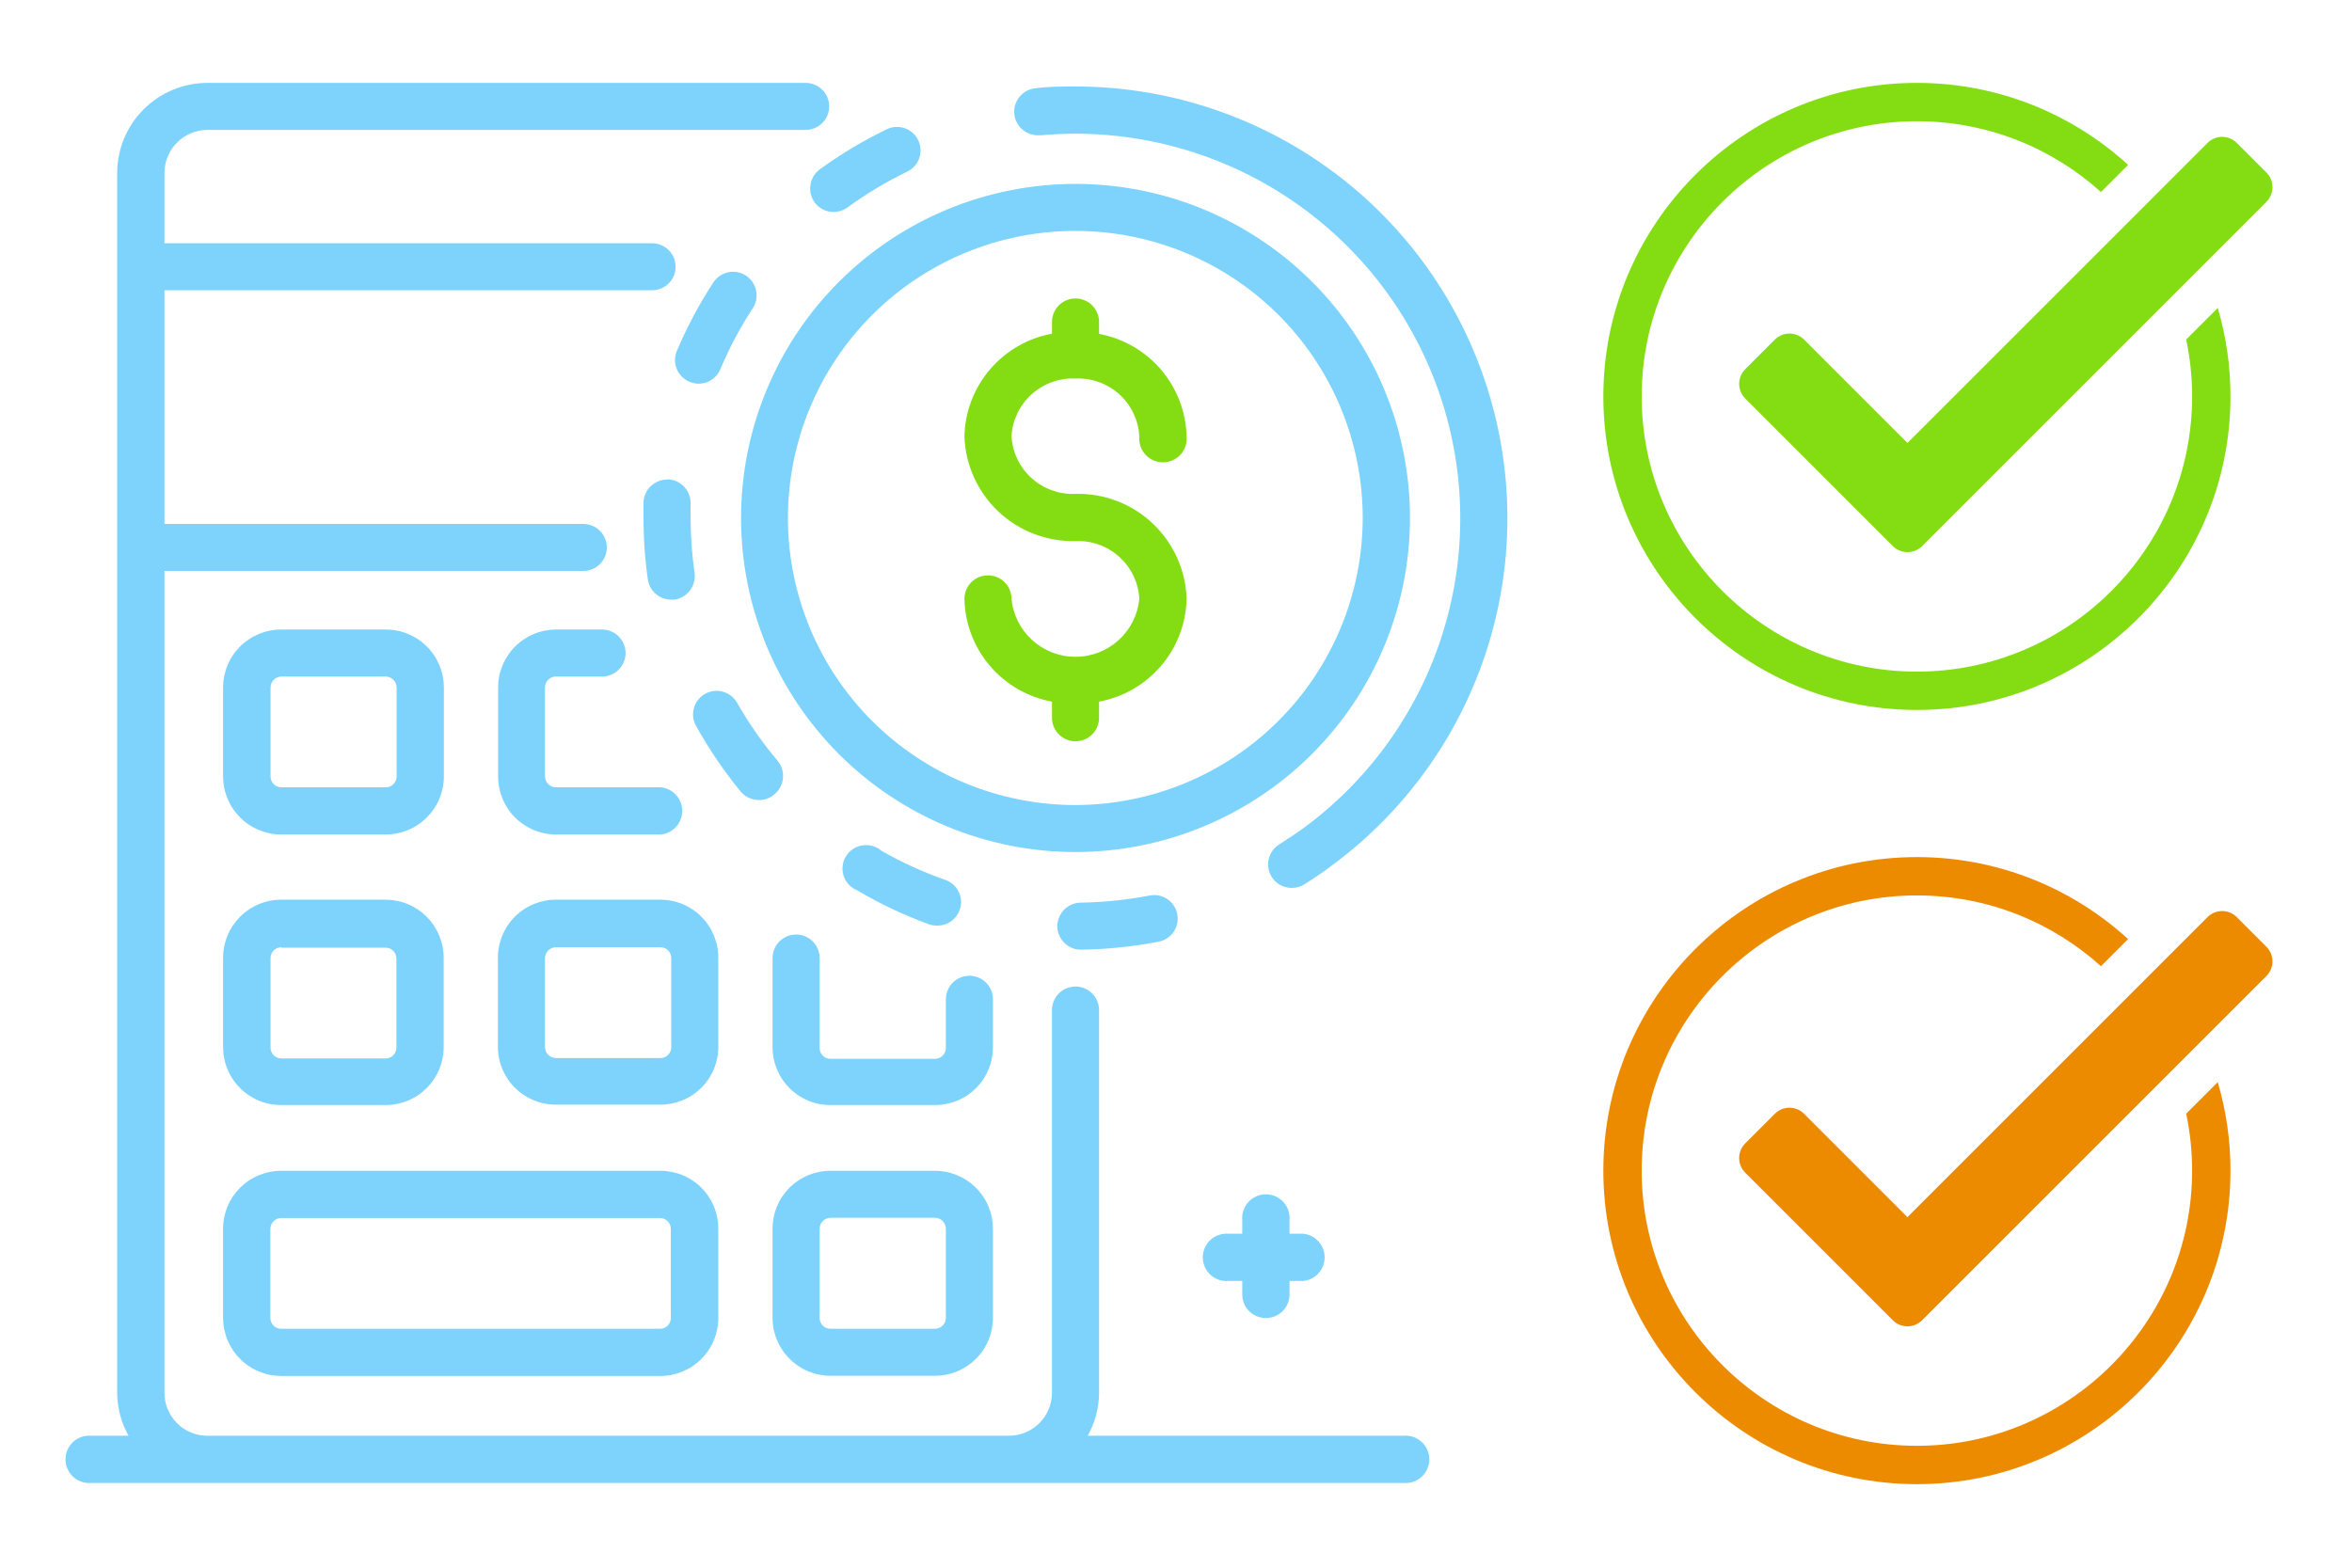 <svg xmlns="http://www.w3.org/2000/svg" xmlns:xlink="http://www.w3.org/1999/xlink" width="900" zoomAndPan="magnify" viewBox="0 0 675 450" height="600" preserveAspectRatio="xMidYMid meet" version="1.0"><defs><clipPath id="id1"><path d="M 18.25 23.793 L 411 23.793 L 411 425.793 L 18.25 425.793 Z M 18.25 23.793 " clip-rule="nonzero"/></clipPath><clipPath id="id2"><path d="M 460.078 23.793 L 641 23.793 L 641 203.793 L 460.078 203.793 Z M 460.078 23.793 " clip-rule="nonzero"/></clipPath><clipPath id="id3"><path d="M 499 39 L 652.828 39 L 652.828 159 L 499 159 Z M 499 39 " clip-rule="nonzero"/></clipPath><clipPath id="id4"><path d="M 460.078 246.023 L 641 246.023 L 641 426.023 L 460.078 426.023 Z M 460.078 246.023 " clip-rule="nonzero"/></clipPath><clipPath id="id5"><path d="M 499 261 L 652.828 261 L 652.828 381 L 499 381 Z M 499 261 " clip-rule="nonzero"/></clipPath></defs><path fill="#7dd3fc" d="M 191.379 137.645 C 190.949 137.652 190.523 137.699 190.102 137.789 C 189.68 137.875 189.27 138 188.871 138.168 C 188.477 138.332 188.098 138.531 187.738 138.77 C 187.379 139.008 187.043 139.273 186.734 139.574 C 186.426 139.875 186.148 140.203 185.902 140.555 C 185.656 140.906 185.445 141.281 185.27 141.672 C 185.094 142.066 184.957 142.473 184.859 142.891 C 184.758 143.309 184.699 143.734 184.684 144.164 C 184.684 145.652 184.684 147.195 184.684 148.684 C 184.672 154.621 185.09 160.531 185.941 166.41 C 186.004 166.805 186.098 167.191 186.23 167.57 C 186.359 167.949 186.523 168.312 186.719 168.664 C 186.914 169.016 187.137 169.344 187.391 169.652 C 187.645 169.965 187.926 170.25 188.23 170.508 C 188.535 170.77 188.859 171 189.207 171.203 C 189.551 171.406 189.914 171.574 190.289 171.715 C 190.664 171.852 191.051 171.957 191.445 172.023 C 191.84 172.094 192.238 172.129 192.641 172.129 L 193.613 172.129 C 194.051 172.059 194.477 171.945 194.891 171.793 C 195.305 171.641 195.703 171.449 196.082 171.223 C 196.461 170.992 196.812 170.73 197.141 170.434 C 197.469 170.137 197.766 169.809 198.031 169.457 C 198.293 169.102 198.523 168.727 198.715 168.328 C 198.906 167.93 199.059 167.516 199.172 167.086 C 199.281 166.66 199.352 166.227 199.379 165.785 C 199.406 165.344 199.395 164.902 199.336 164.465 C 198.578 159.211 198.199 153.934 198.191 148.625 C 198.191 147.309 198.191 145.938 198.191 144.621 C 198.207 144.176 198.18 143.734 198.105 143.297 C 198.035 142.855 197.922 142.43 197.766 142.012 C 197.613 141.594 197.418 141.199 197.184 140.82 C 196.949 140.441 196.684 140.086 196.379 139.762 C 196.078 139.434 195.746 139.141 195.387 138.879 C 195.023 138.617 194.645 138.395 194.238 138.207 C 193.836 138.023 193.414 137.875 192.984 137.773 C 192.551 137.668 192.109 137.605 191.668 137.59 Z M 191.379 137.645 " fill-opacity="1" fill-rule="nonzero"/><path fill="#7dd3fc" d="M 297.844 38.832 L 298.703 38.832 C 302.023 38.547 305.457 38.375 308.891 38.375 C 311.758 38.383 314.621 38.504 317.477 38.734 C 320.332 38.965 323.176 39.309 326.008 39.762 C 328.836 40.211 331.645 40.773 334.434 41.445 C 337.219 42.113 339.977 42.891 342.703 43.777 C 345.43 44.66 348.117 45.652 350.766 46.746 C 353.414 47.84 356.016 49.031 358.574 50.328 C 361.129 51.625 363.629 53.02 366.078 54.508 C 368.523 56 370.91 57.582 373.234 59.258 C 375.559 60.934 377.816 62.695 380.004 64.547 C 382.188 66.398 384.301 68.332 386.336 70.348 C 388.375 72.363 390.328 74.453 392.203 76.621 C 394.074 78.789 395.863 81.023 397.562 83.332 C 399.262 85.637 400.867 88.004 402.383 90.438 C 403.898 92.867 405.316 95.355 406.637 97.895 C 407.957 100.438 409.18 103.023 410.297 105.66 C 411.418 108.297 412.434 110.973 413.344 113.688 C 414.258 116.402 415.062 119.148 415.758 121.926 C 416.457 124.703 417.043 127.504 417.523 130.328 C 418.004 133.148 418.371 135.988 418.629 138.84 C 418.891 141.691 419.035 144.551 419.07 147.414 C 419.109 150.277 419.031 153.137 418.844 155.992 C 418.66 158.852 418.359 161.699 417.953 164.531 C 417.543 167.367 417.027 170.18 416.398 172.973 C 415.77 175.77 415.035 178.535 414.191 181.27 C 413.348 184.008 412.402 186.707 411.348 189.371 C 410.293 192.035 409.141 194.652 407.883 197.227 C 406.625 199.801 405.27 202.32 403.816 204.789 C 402.363 207.258 400.816 209.664 399.176 212.012 C 397.535 214.359 395.805 216.641 393.984 218.855 C 392.168 221.066 390.266 223.207 388.281 225.273 C 386.293 227.34 384.23 229.324 382.094 231.23 C 379.953 233.133 377.742 234.953 375.461 236.688 C 372.77 238.746 369.734 240.691 367.102 242.406 C 366.484 242.793 365.941 243.27 365.477 243.832 C 365.012 244.398 364.648 245.02 364.383 245.703 C 364.121 246.383 363.973 247.09 363.941 247.82 C 363.91 248.551 363.992 249.266 364.191 249.969 C 364.391 250.672 364.699 251.324 365.109 251.93 C 365.523 252.531 366.02 253.055 366.602 253.496 C 367.188 253.941 367.824 254.277 368.516 254.512 C 369.207 254.75 369.922 254.867 370.652 254.871 C 371.945 254.891 373.148 254.566 374.258 253.898 C 377.465 251.898 380.613 249.727 383.645 247.379 C 386.207 245.434 388.691 243.391 391.094 241.25 C 393.5 239.109 395.816 236.879 398.047 234.559 C 400.277 232.238 402.414 229.836 404.453 227.348 C 406.496 224.863 408.441 222.301 410.281 219.664 C 412.125 217.023 413.863 214.32 415.496 211.547 C 417.129 208.773 418.648 205.941 420.059 203.051 C 421.473 200.16 422.77 197.219 423.949 194.227 C 425.133 191.234 426.195 188.199 427.141 185.125 C 428.086 182.051 428.91 178.941 429.613 175.805 C 430.316 172.664 430.898 169.504 431.355 166.316 C 431.809 163.133 432.141 159.938 432.352 156.727 C 432.559 153.516 432.641 150.305 432.598 147.086 C 432.555 143.871 432.387 140.66 432.094 137.457 C 431.801 134.254 431.383 131.066 430.84 127.895 C 430.301 124.727 429.637 121.582 428.848 118.461 C 428.062 115.344 427.156 112.258 426.129 109.211 C 425.102 106.16 423.957 103.156 422.695 100.195 C 421.434 97.238 420.059 94.332 418.57 91.477 C 417.082 88.625 415.488 85.836 413.781 83.105 C 412.074 80.379 410.266 77.719 408.355 75.133 C 406.441 72.543 404.43 70.035 402.324 67.605 C 400.215 65.172 398.016 62.828 395.723 60.566 C 393.434 58.305 391.059 56.137 388.598 54.062 C 386.137 51.988 383.602 50.012 380.988 48.133 C 378.371 46.254 375.688 44.48 372.938 42.812 C 370.184 41.145 367.371 39.582 364.496 38.133 C 361.625 36.684 358.695 35.348 355.719 34.125 C 352.742 32.902 349.719 31.797 346.656 30.809 C 343.59 29.82 340.492 28.953 337.359 28.207 C 334.23 27.461 331.074 26.836 327.891 26.336 C 324.711 25.832 321.516 25.457 318.309 25.203 C 315.098 24.953 311.883 24.824 308.664 24.824 C 304.828 24.824 300.934 24.824 297.215 25.336 C 296.773 25.375 296.34 25.457 295.914 25.582 C 295.488 25.707 295.078 25.875 294.688 26.078 C 294.293 26.285 293.926 26.527 293.578 26.805 C 293.234 27.082 292.918 27.391 292.637 27.73 C 292.352 28.07 292.102 28.434 291.891 28.824 C 291.676 29.211 291.504 29.617 291.371 30.039 C 291.238 30.461 291.148 30.895 291.102 31.336 C 291.055 31.773 291.051 32.215 291.09 32.656 C 291.129 33.074 291.207 33.484 291.32 33.887 C 291.434 34.289 291.586 34.68 291.773 35.055 C 291.957 35.43 292.18 35.785 292.43 36.121 C 292.684 36.457 292.965 36.766 293.273 37.047 C 293.582 37.332 293.914 37.582 294.273 37.805 C 294.629 38.027 295 38.211 295.391 38.367 C 295.781 38.52 296.184 38.633 296.598 38.711 C 297.008 38.789 297.426 38.832 297.844 38.832 Z M 297.844 38.832 " fill-opacity="1" fill-rule="nonzero"/><path fill="#7dd3fc" d="M 233.793 58.102 C 234.059 58.461 234.352 58.789 234.68 59.086 C 235.008 59.383 235.363 59.648 235.742 59.879 C 236.121 60.105 236.52 60.297 236.938 60.445 C 237.352 60.598 237.781 60.707 238.219 60.773 C 238.66 60.84 239.098 60.863 239.543 60.84 C 239.984 60.82 240.422 60.758 240.852 60.652 C 241.281 60.543 241.699 60.398 242.102 60.211 C 242.504 60.02 242.883 59.797 243.238 59.531 C 248.656 55.59 254.379 52.16 260.41 49.238 C 260.809 49.043 261.184 48.812 261.535 48.543 C 261.891 48.273 262.215 47.973 262.508 47.641 C 262.801 47.309 263.059 46.949 263.281 46.566 C 263.504 46.184 263.688 45.781 263.828 45.363 C 263.973 44.941 264.074 44.512 264.133 44.074 C 264.191 43.633 264.207 43.191 264.18 42.75 C 264.152 42.309 264.078 41.871 263.965 41.445 C 263.852 41.016 263.695 40.602 263.5 40.203 C 263.227 39.637 262.875 39.117 262.453 38.648 C 262.031 38.176 261.551 37.777 261.012 37.441 C 260.477 37.109 259.902 36.855 259.297 36.684 C 258.688 36.512 258.066 36.426 257.434 36.43 C 256.383 36.41 255.391 36.641 254.457 37.117 C 247.75 40.371 241.375 44.184 235.34 48.555 C 234.977 48.816 234.641 49.113 234.336 49.441 C 234.031 49.773 233.762 50.129 233.527 50.512 C 233.289 50.891 233.094 51.293 232.938 51.715 C 232.781 52.137 232.668 52.566 232.598 53.012 C 232.523 53.453 232.496 53.898 232.512 54.348 C 232.527 54.797 232.586 55.238 232.691 55.676 C 232.793 56.113 232.938 56.535 233.121 56.941 C 233.309 57.352 233.531 57.738 233.793 58.102 Z M 233.793 58.102 " fill-opacity="1" fill-rule="nonzero"/><path fill="#7dd3fc" d="M 200.48 110.141 C 201.145 110.141 201.797 110.047 202.434 109.859 C 203.07 109.668 203.668 109.391 204.223 109.023 C 204.777 108.656 205.27 108.219 205.691 107.707 C 206.117 107.195 206.461 106.637 206.719 106.023 C 209.285 99.883 212.395 94.031 216.051 88.469 C 216.289 88.094 216.492 87.699 216.656 87.285 C 216.82 86.871 216.941 86.445 217.023 86.008 C 217.102 85.57 217.137 85.129 217.133 84.688 C 217.125 84.242 217.074 83.801 216.984 83.367 C 216.891 82.93 216.754 82.508 216.578 82.102 C 216.402 81.691 216.191 81.305 215.938 80.938 C 215.688 80.57 215.402 80.23 215.082 79.922 C 214.766 79.609 214.418 79.332 214.047 79.09 C 213.676 78.852 213.281 78.648 212.871 78.484 C 212.457 78.324 212.035 78.203 211.598 78.121 C 211.164 78.043 210.723 78.008 210.281 78.012 C 209.84 78.02 209.398 78.07 208.969 78.164 C 208.535 78.254 208.113 78.391 207.707 78.566 C 207.301 78.742 206.914 78.953 206.551 79.203 C 206.188 79.457 205.848 79.742 205.539 80.059 C 205.23 80.375 204.957 80.719 204.715 81.09 C 200.637 87.336 197.145 93.891 194.242 100.762 C 194.074 101.168 193.945 101.59 193.855 102.023 C 193.77 102.457 193.727 102.891 193.723 103.332 C 193.723 103.773 193.766 104.211 193.848 104.645 C 193.934 105.078 194.059 105.5 194.227 105.91 C 194.395 106.316 194.602 106.707 194.844 107.074 C 195.086 107.441 195.363 107.781 195.676 108.098 C 195.984 108.41 196.324 108.691 196.688 108.938 C 197.055 109.188 197.441 109.395 197.848 109.566 C 198.688 109.926 199.566 110.117 200.48 110.141 Z M 200.48 110.141 " fill-opacity="1" fill-rule="nonzero"/><path fill="#7dd3fc" d="M 404.652 148.684 C 404.652 147.113 404.613 145.543 404.535 143.977 C 404.461 142.41 404.344 140.844 404.191 139.281 C 404.035 137.719 403.844 136.164 403.613 134.609 C 403.383 133.059 403.113 131.512 402.809 129.973 C 402.5 128.434 402.156 126.902 401.773 125.379 C 401.395 123.859 400.973 122.348 400.52 120.844 C 400.062 119.344 399.57 117.852 399.039 116.375 C 398.512 114.898 397.945 113.434 397.344 111.984 C 396.742 110.535 396.109 109.098 395.438 107.68 C 394.766 106.262 394.059 104.859 393.316 103.477 C 392.578 102.094 391.805 100.727 390.996 99.383 C 390.188 98.035 389.348 96.711 388.477 95.406 C 387.602 94.098 386.699 92.816 385.762 91.555 C 384.824 90.297 383.859 89.059 382.863 87.844 C 381.867 86.633 380.84 85.445 379.785 84.281 C 378.73 83.117 377.648 81.98 376.539 80.871 C 375.426 79.762 374.289 78.68 373.125 77.629 C 371.961 76.574 370.773 75.547 369.559 74.551 C 368.344 73.559 367.105 72.59 365.844 71.656 C 364.582 70.723 363.297 69.82 361.992 68.945 C 360.684 68.074 359.359 67.234 358.012 66.43 C 356.664 65.621 355.297 64.848 353.91 64.109 C 352.527 63.367 351.125 62.664 349.703 61.992 C 348.281 61.32 346.848 60.684 345.395 60.086 C 343.945 59.484 342.48 58.918 341 58.391 C 339.52 57.863 338.031 57.371 336.527 56.914 C 335.023 56.457 333.508 56.039 331.984 55.66 C 330.461 55.277 328.93 54.934 327.391 54.629 C 325.848 54.32 324.301 54.055 322.746 53.824 C 321.191 53.594 319.633 53.402 318.07 53.246 C 316.508 53.094 314.941 52.977 313.371 52.902 C 311.805 52.824 310.234 52.785 308.664 52.785 C 307.09 52.785 305.52 52.824 303.953 52.902 C 302.383 52.977 300.816 53.094 299.254 53.246 C 297.691 53.402 296.133 53.594 294.578 53.824 C 293.023 54.055 291.477 54.32 289.938 54.629 C 288.395 54.934 286.863 55.277 285.34 55.66 C 283.816 56.039 282.301 56.457 280.797 56.914 C 279.293 57.371 277.805 57.863 276.324 58.391 C 274.844 58.918 273.379 59.484 271.93 60.086 C 270.477 60.684 269.043 61.32 267.621 61.992 C 266.203 62.664 264.797 63.367 263.414 64.109 C 262.027 64.848 260.66 65.621 259.312 66.43 C 257.965 67.234 256.641 68.074 255.332 68.945 C 254.027 69.82 252.742 70.723 251.48 71.656 C 250.219 72.59 248.98 73.559 247.766 74.551 C 246.555 75.547 245.363 76.574 244.199 77.629 C 243.035 78.68 241.898 79.762 240.789 80.871 C 239.676 81.98 238.594 83.117 237.539 84.281 C 236.484 85.445 235.457 86.633 234.461 87.844 C 233.465 89.059 232.5 90.297 231.562 91.555 C 230.629 92.816 229.723 94.098 228.852 95.406 C 227.977 96.711 227.137 98.035 226.328 99.383 C 225.523 100.727 224.746 102.094 224.008 103.477 C 223.266 104.859 222.559 106.262 221.891 107.68 C 221.219 109.098 220.582 110.535 219.98 111.984 C 219.379 113.434 218.812 114.898 218.285 116.375 C 217.754 117.852 217.262 119.344 216.805 120.844 C 216.352 122.348 215.93 123.859 215.551 125.379 C 215.168 126.902 214.824 128.434 214.516 129.973 C 214.211 131.512 213.941 133.059 213.711 134.609 C 213.48 136.164 213.289 137.719 213.137 139.281 C 212.98 140.844 212.867 142.41 212.789 143.977 C 212.711 145.543 212.672 147.113 212.672 148.684 C 212.672 150.25 212.711 151.82 212.789 153.387 C 212.867 154.953 212.98 156.52 213.137 158.082 C 213.289 159.645 213.48 161.199 213.711 162.754 C 213.941 164.305 214.211 165.852 214.516 167.391 C 214.824 168.93 215.168 170.461 215.551 171.984 C 215.93 173.504 216.352 175.016 216.805 176.52 C 217.262 178.02 217.754 179.512 218.285 180.988 C 218.812 182.465 219.379 183.93 219.98 185.379 C 220.582 186.828 221.219 188.266 221.891 189.684 C 222.559 191.102 223.266 192.504 224.008 193.887 C 224.746 195.27 225.523 196.637 226.328 197.984 C 227.137 199.328 227.977 200.652 228.852 201.961 C 229.723 203.266 230.629 204.547 231.562 205.809 C 232.5 207.066 233.465 208.305 234.461 209.52 C 235.457 210.73 236.484 211.918 237.539 213.082 C 238.594 214.246 239.676 215.383 240.789 216.492 C 241.898 217.602 243.035 218.684 244.199 219.738 C 245.363 220.789 246.555 221.816 247.766 222.812 C 248.98 223.809 250.219 224.773 251.48 225.707 C 252.742 226.641 254.027 227.547 255.332 228.418 C 256.641 229.289 257.965 230.129 259.312 230.934 C 260.66 231.742 262.027 232.516 263.414 233.254 C 264.797 233.996 266.203 234.699 267.621 235.371 C 269.043 236.043 270.477 236.68 271.93 237.277 C 273.379 237.879 274.844 238.445 276.324 238.973 C 277.805 239.5 279.293 239.992 280.797 240.449 C 282.301 240.906 283.816 241.324 285.34 241.703 C 286.863 242.086 288.395 242.43 289.938 242.734 C 291.477 243.043 293.023 243.309 294.578 243.539 C 296.133 243.77 297.691 243.965 299.254 244.117 C 300.816 244.27 302.383 244.387 303.953 244.465 C 305.52 244.539 307.09 244.578 308.664 244.578 C 310.234 244.578 311.801 244.535 313.371 244.457 C 314.938 244.379 316.504 244.262 318.066 244.105 C 319.629 243.949 321.188 243.758 322.742 243.527 C 324.293 243.293 325.84 243.023 327.383 242.719 C 328.922 242.41 330.453 242.066 331.977 241.684 C 333.5 241.301 335.012 240.879 336.516 240.422 C 338.016 239.969 339.508 239.473 340.984 238.945 C 342.465 238.414 343.926 237.852 345.379 237.25 C 346.828 236.648 348.262 236.012 349.684 235.34 C 351.102 234.668 352.504 233.961 353.891 233.223 C 355.273 232.48 356.641 231.707 357.984 230.902 C 359.332 230.094 360.66 229.254 361.965 228.383 C 363.27 227.512 364.555 226.605 365.812 225.672 C 367.074 224.738 368.312 223.773 369.527 222.777 C 370.742 221.781 371.93 220.758 373.094 219.703 C 374.258 218.648 375.395 217.566 376.504 216.457 C 377.613 215.348 378.695 214.211 379.75 213.051 C 380.805 211.887 381.832 210.699 382.828 209.488 C 383.824 208.273 384.789 207.039 385.727 205.777 C 386.664 204.52 387.566 203.238 388.441 201.934 C 389.312 200.629 390.152 199.305 390.961 197.957 C 391.77 196.613 392.543 195.246 393.285 193.863 C 394.023 192.48 394.73 191.082 395.402 189.664 C 396.074 188.246 396.711 186.812 397.316 185.363 C 397.918 183.914 398.48 182.449 399.012 180.973 C 399.543 179.496 400.035 178.008 400.492 176.508 C 400.949 175.004 401.371 173.496 401.754 171.973 C 402.137 170.449 402.48 168.922 402.789 167.383 C 403.098 165.844 403.367 164.301 403.598 162.746 C 403.828 161.195 404.023 159.641 404.18 158.078 C 404.336 156.516 404.453 154.953 404.531 153.387 C 404.609 151.82 404.648 150.25 404.652 148.684 Z M 308.664 231.082 C 307.312 231.086 305.965 231.051 304.613 230.988 C 303.266 230.922 301.922 230.824 300.578 230.691 C 299.234 230.562 297.895 230.398 296.559 230.199 C 295.223 230.004 293.891 229.773 292.566 229.512 C 291.242 229.25 289.926 228.953 288.617 228.629 C 287.309 228.301 286.004 227.941 284.715 227.551 C 283.422 227.16 282.141 226.738 280.867 226.285 C 279.598 225.832 278.336 225.348 277.09 224.832 C 275.84 224.316 274.609 223.77 273.387 223.195 C 272.164 222.617 270.961 222.012 269.77 221.379 C 268.578 220.742 267.402 220.078 266.246 219.387 C 265.086 218.691 263.945 217.973 262.824 217.223 C 261.699 216.477 260.598 215.699 259.512 214.898 C 258.426 214.094 257.363 213.266 256.316 212.41 C 255.273 211.555 254.25 210.676 253.25 209.77 C 252.25 208.863 251.27 207.934 250.316 206.98 C 249.359 206.027 248.43 205.055 247.523 204.055 C 246.613 203.055 245.734 202.035 244.875 200.992 C 244.02 199.949 243.188 198.887 242.383 197.805 C 241.578 196.723 240.801 195.621 240.051 194.5 C 239.301 193.379 238.578 192.238 237.883 191.082 C 237.188 189.926 236.52 188.754 235.883 187.566 C 235.246 186.375 234.641 185.172 234.062 183.953 C 233.484 182.734 232.938 181.5 232.418 180.254 C 231.902 179.008 231.414 177.75 230.961 176.48 C 230.504 175.211 230.082 173.934 229.688 172.641 C 229.297 171.352 228.934 170.051 228.605 168.742 C 228.277 167.434 227.98 166.121 227.715 164.797 C 227.453 163.473 227.223 162.145 227.023 160.812 C 226.824 159.477 226.656 158.141 226.523 156.797 C 226.391 155.457 226.293 154.109 226.227 152.766 C 226.16 151.418 226.125 150.07 226.125 148.719 C 226.125 147.371 226.156 146.023 226.223 144.676 C 226.289 143.328 226.387 141.984 226.52 140.641 C 226.652 139.297 226.816 137.957 227.016 136.625 C 227.211 135.289 227.441 133.961 227.707 132.637 C 227.969 131.316 228.266 130 228.594 128.691 C 228.918 127.383 229.281 126.082 229.672 124.789 C 230.062 123.5 230.484 122.219 230.941 120.949 C 231.395 119.68 231.879 118.418 232.398 117.172 C 232.914 115.926 233.461 114.695 234.039 113.473 C 234.613 112.254 235.223 111.051 235.855 109.859 C 236.492 108.668 237.16 107.496 237.852 106.34 C 238.547 105.184 239.27 104.043 240.02 102.922 C 240.77 101.797 241.543 100.695 242.348 99.613 C 243.152 98.527 243.984 97.465 244.84 96.422 C 245.695 95.379 246.578 94.359 247.484 93.359 C 248.391 92.359 249.32 91.383 250.273 90.426 C 251.23 89.473 252.207 88.543 253.207 87.637 C 254.207 86.73 255.23 85.852 256.273 84.996 C 257.316 84.137 258.379 83.309 259.465 82.504 C 260.551 81.699 261.652 80.926 262.773 80.176 C 263.898 79.426 265.039 78.703 266.195 78.012 C 267.355 77.316 268.527 76.652 269.719 76.016 C 270.91 75.379 272.113 74.773 273.336 74.195 C 274.555 73.617 275.789 73.074 277.035 72.555 C 278.285 72.039 279.543 71.555 280.812 71.102 C 282.086 70.645 283.367 70.223 284.66 69.832 C 285.949 69.438 287.25 69.078 288.562 68.75 C 289.871 68.422 291.188 68.129 292.512 67.863 C 293.836 67.602 295.164 67.371 296.5 67.172 C 297.836 66.977 299.176 66.809 300.52 66.676 C 301.863 66.547 303.207 66.445 304.559 66.379 C 305.906 66.312 307.254 66.281 308.605 66.281 C 309.953 66.281 311.305 66.312 312.652 66.379 C 314 66.445 315.348 66.543 316.688 66.676 C 318.031 66.809 319.371 66.973 320.707 67.168 C 322.043 67.367 323.371 67.598 324.695 67.859 C 326.02 68.125 327.336 68.418 328.645 68.746 C 329.953 69.074 331.254 69.434 332.547 69.824 C 333.84 70.215 335.121 70.637 336.391 71.094 C 337.66 71.547 338.922 72.031 340.168 72.547 C 341.414 73.062 342.648 73.609 343.867 74.188 C 345.09 74.762 346.293 75.367 347.484 76.004 C 348.676 76.641 349.848 77.305 351.008 77.996 C 352.164 78.691 353.305 79.41 354.426 80.16 C 355.551 80.91 356.652 81.688 357.738 82.488 C 358.82 83.293 359.887 84.121 360.93 84.977 C 361.973 85.832 362.996 86.715 363.996 87.621 C 364.996 88.523 365.973 89.453 366.926 90.41 C 367.883 91.363 368.812 92.34 369.719 93.336 C 370.625 94.336 371.508 95.359 372.363 96.402 C 373.219 97.441 374.051 98.508 374.855 99.59 C 375.656 100.672 376.434 101.773 377.184 102.895 C 377.934 104.016 378.656 105.156 379.352 106.312 C 380.043 107.469 380.711 108.645 381.348 109.832 C 381.984 111.023 382.59 112.227 383.168 113.445 C 383.742 114.664 384.289 115.898 384.809 117.145 C 385.324 118.391 385.809 119.648 386.266 120.918 C 386.719 122.188 387.141 123.469 387.535 124.758 C 387.926 126.051 388.285 127.348 388.613 128.656 C 388.941 129.965 389.238 131.281 389.5 132.605 C 389.766 133.926 389.996 135.254 390.195 136.59 C 390.391 137.922 390.559 139.262 390.688 140.605 C 390.82 141.945 390.922 143.289 390.988 144.637 C 391.055 145.984 391.086 147.332 391.086 148.684 C 391.086 150.031 391.051 151.375 390.98 152.723 C 390.914 154.066 390.812 155.41 390.68 156.75 C 390.547 158.094 390.379 159.43 390.18 160.762 C 389.98 162.094 389.75 163.422 389.484 164.742 C 389.219 166.062 388.922 167.379 388.594 168.684 C 388.266 169.992 387.906 171.289 387.512 172.578 C 387.121 173.867 386.695 175.148 386.242 176.414 C 385.785 177.684 385.301 178.941 384.781 180.184 C 384.266 181.43 383.719 182.66 383.141 183.879 C 382.566 185.098 381.957 186.301 381.32 187.488 C 380.688 188.676 380.02 189.848 379.328 191.004 C 378.633 192.16 377.91 193.297 377.164 194.418 C 376.414 195.539 375.637 196.637 374.832 197.723 C 374.031 198.805 373.199 199.863 372.344 200.906 C 371.488 201.949 370.609 202.969 369.703 203.969 C 368.797 204.965 367.867 205.941 366.914 206.895 C 365.961 207.848 364.984 208.777 363.988 209.684 C 362.988 210.59 361.969 211.469 360.926 212.324 C 359.883 213.18 358.82 214.008 357.738 214.812 C 356.656 215.617 355.555 216.391 354.434 217.141 C 353.312 217.891 352.172 218.613 351.016 219.305 C 349.859 220 348.688 220.664 347.5 221.301 C 346.309 221.938 345.105 222.543 343.887 223.121 C 342.668 223.699 341.438 224.246 340.191 224.766 C 338.945 225.281 337.688 225.766 336.418 226.223 C 335.148 226.68 333.871 227.102 332.578 227.496 C 331.289 227.891 329.992 228.25 328.684 228.578 C 327.375 228.91 326.059 229.207 324.738 229.473 C 323.414 229.738 322.086 229.969 320.754 230.168 C 319.418 230.367 318.082 230.535 316.738 230.672 C 315.398 230.805 314.055 230.906 312.707 230.977 C 311.359 231.043 310.012 231.082 308.664 231.082 Z M 308.664 231.082 " fill-opacity="1" fill-rule="nonzero"/><path fill="#7dd3fc" d="M 266.535 265.277 C 267.273 265.555 268.035 265.688 268.824 265.68 C 269.227 265.691 269.629 265.672 270.027 265.613 C 270.426 265.555 270.816 265.461 271.199 265.336 C 271.582 265.207 271.949 265.047 272.305 264.852 C 272.656 264.66 272.988 264.438 273.305 264.184 C 273.617 263.93 273.906 263.648 274.168 263.344 C 274.434 263.039 274.668 262.715 274.871 262.367 C 275.078 262.02 275.25 261.66 275.391 261.281 C 275.531 260.902 275.637 260.516 275.707 260.121 C 275.777 259.723 275.812 259.324 275.812 258.922 C 275.809 258.52 275.773 258.117 275.699 257.723 C 275.629 257.324 275.52 256.938 275.379 256.562 C 275.238 256.184 275.062 255.824 274.855 255.477 C 274.648 255.133 274.414 254.809 274.148 254.504 C 273.883 254.199 273.594 253.922 273.281 253.672 C 272.965 253.418 272.633 253.195 272.277 253.004 C 271.922 252.812 271.555 252.652 271.172 252.527 C 264.828 250.301 258.742 247.52 252.91 244.18 C 252.539 243.859 252.133 243.586 251.699 243.359 C 251.266 243.129 250.812 242.949 250.34 242.82 C 249.863 242.688 249.383 242.609 248.895 242.586 C 248.402 242.559 247.914 242.586 247.43 242.668 C 246.945 242.75 246.477 242.879 246.023 243.062 C 245.566 243.246 245.137 243.477 244.73 243.754 C 244.324 244.031 243.953 244.348 243.617 244.703 C 243.281 245.062 242.988 245.453 242.738 245.875 C 242.488 246.297 242.285 246.738 242.129 247.203 C 241.977 247.668 241.875 248.148 241.824 248.633 C 241.773 249.121 241.777 249.609 241.832 250.098 C 241.891 250.586 241.996 251.059 242.156 251.523 C 242.316 251.988 242.523 252.43 242.781 252.848 C 243.039 253.266 243.336 253.652 243.676 254.004 C 244.016 254.355 244.391 254.668 244.801 254.941 C 245.211 255.215 245.645 255.438 246.102 255.613 C 252.605 259.48 259.418 262.699 266.535 265.277 Z M 266.535 265.277 " fill-opacity="1" fill-rule="nonzero"/><path fill="#84DD13" d="M 308.664 108.652 C 309.234 108.629 309.809 108.633 310.379 108.664 C 310.949 108.691 311.52 108.75 312.086 108.84 C 312.652 108.926 313.211 109.039 313.766 109.18 C 314.324 109.32 314.871 109.488 315.406 109.684 C 315.945 109.879 316.473 110.098 316.992 110.344 C 317.508 110.59 318.012 110.863 318.504 111.156 C 318.992 111.453 319.469 111.773 319.926 112.113 C 320.387 112.457 320.828 112.82 321.25 113.203 C 321.676 113.59 322.078 113.992 322.465 114.418 C 322.848 114.844 323.211 115.285 323.551 115.746 C 323.891 116.203 324.211 116.68 324.504 117.172 C 324.797 117.66 325.066 118.164 325.312 118.684 C 325.559 119.199 325.777 119.727 325.969 120.266 C 326.164 120.805 326.332 121.352 326.469 121.906 C 326.609 122.461 326.723 123.023 326.809 123.586 C 326.891 124.152 326.949 124.723 326.98 125.293 C 326.934 125.766 326.941 126.234 326.996 126.707 C 327.051 127.176 327.152 127.633 327.305 128.082 C 327.453 128.531 327.652 128.961 327.891 129.367 C 328.129 129.773 328.41 130.152 328.73 130.504 C 329.047 130.852 329.398 131.164 329.785 131.441 C 330.168 131.719 330.578 131.953 331.012 132.145 C 331.445 132.332 331.895 132.477 332.355 132.574 C 332.82 132.672 333.289 132.723 333.762 132.723 C 334.234 132.723 334.703 132.672 335.168 132.574 C 335.629 132.477 336.078 132.332 336.512 132.145 C 336.945 131.953 337.355 131.719 337.738 131.441 C 338.121 131.164 338.473 130.852 338.793 130.504 C 339.113 130.152 339.391 129.773 339.633 129.367 C 339.871 128.961 340.066 128.531 340.219 128.082 C 340.371 127.633 340.473 127.176 340.527 126.707 C 340.582 126.234 340.586 125.766 340.543 125.293 C 340.523 124.422 340.465 123.551 340.371 122.684 C 340.273 121.816 340.141 120.953 339.973 120.098 C 339.805 119.242 339.598 118.395 339.359 117.555 C 339.117 116.719 338.84 115.891 338.527 115.074 C 338.215 114.258 337.871 113.461 337.488 112.672 C 337.109 111.887 336.695 111.121 336.25 110.367 C 335.805 109.617 335.328 108.887 334.82 108.18 C 334.312 107.469 333.773 106.781 333.207 106.117 C 332.641 105.453 332.047 104.812 331.426 104.199 C 330.805 103.586 330.16 103 329.488 102.441 C 328.816 101.883 328.121 101.355 327.406 100.855 C 326.691 100.355 325.953 99.887 325.195 99.453 C 324.441 99.016 323.668 98.609 322.875 98.238 C 322.086 97.871 321.281 97.531 320.461 97.23 C 319.641 96.93 318.812 96.66 317.969 96.43 C 317.125 96.199 316.277 96.004 315.418 95.844 L 315.418 92.414 C 315.418 91.969 315.375 91.531 315.285 91.098 C 315.199 90.664 315.07 90.242 314.902 89.832 C 314.734 89.422 314.523 89.031 314.277 88.664 C 314.031 88.297 313.75 87.957 313.438 87.641 C 313.125 87.328 312.785 87.051 312.414 86.805 C 312.047 86.559 311.656 86.348 311.246 86.18 C 310.836 86.008 310.414 85.883 309.98 85.797 C 309.547 85.707 309.105 85.664 308.664 85.664 C 308.219 85.664 307.781 85.707 307.344 85.797 C 306.91 85.883 306.488 86.008 306.078 86.18 C 305.668 86.348 305.277 86.559 304.91 86.805 C 304.543 87.051 304.199 87.328 303.887 87.641 C 303.574 87.957 303.293 88.297 303.047 88.664 C 302.801 89.031 302.594 89.422 302.422 89.832 C 302.254 90.242 302.125 90.664 302.039 91.098 C 301.953 91.531 301.906 91.969 301.906 92.414 L 301.906 95.789 C 301.047 95.945 300.199 96.141 299.355 96.371 C 298.512 96.602 297.68 96.867 296.859 97.168 C 296.039 97.469 295.234 97.805 294.441 98.176 C 293.652 98.543 292.879 98.949 292.121 99.383 C 291.363 99.82 290.625 100.289 289.91 100.789 C 289.191 101.285 288.5 101.816 287.828 102.375 C 287.156 102.934 286.508 103.52 285.887 104.133 C 285.266 104.746 284.672 105.387 284.105 106.051 C 283.539 106.715 283 107.402 282.492 108.113 C 281.984 108.82 281.508 109.551 281.062 110.305 C 280.617 111.055 280.203 111.824 279.824 112.609 C 279.441 113.395 279.098 114.195 278.785 115.012 C 278.473 115.828 278.199 116.656 277.957 117.496 C 277.719 118.332 277.512 119.184 277.344 120.039 C 277.176 120.895 277.047 121.758 276.953 122.625 C 276.855 123.492 276.801 124.363 276.781 125.238 C 276.812 126.25 276.895 127.258 277.027 128.262 C 277.16 129.27 277.34 130.266 277.57 131.25 C 277.801 132.238 278.078 133.211 278.402 134.172 C 278.727 135.133 279.098 136.074 279.512 136.996 C 279.93 137.922 280.391 138.824 280.895 139.703 C 281.402 140.582 281.949 141.434 282.535 142.258 C 283.125 143.086 283.75 143.879 284.418 144.645 C 285.082 145.406 285.785 146.137 286.523 146.832 C 287.262 147.527 288.031 148.188 288.832 148.809 C 289.633 149.43 290.465 150.008 291.324 150.547 C 292.18 151.09 293.062 151.586 293.973 152.039 C 294.879 152.492 295.805 152.898 296.754 153.262 C 297.699 153.625 298.664 153.941 299.641 154.211 C 300.617 154.48 301.605 154.699 302.605 154.871 C 303.605 155.043 304.613 155.168 305.625 155.242 C 306.637 155.316 307.648 155.34 308.664 155.316 C 309.234 155.289 309.805 155.293 310.375 155.324 C 310.945 155.355 311.516 155.414 312.078 155.5 C 312.645 155.586 313.203 155.699 313.758 155.84 C 314.312 155.98 314.859 156.145 315.395 156.34 C 315.934 156.535 316.461 156.754 316.977 157 C 317.492 157.242 317.996 157.512 318.484 157.809 C 318.977 158.102 319.449 158.418 319.91 158.758 C 320.367 159.102 320.809 159.461 321.234 159.844 C 321.656 160.23 322.059 160.633 322.445 161.055 C 322.828 161.477 323.191 161.918 323.531 162.375 C 323.875 162.836 324.191 163.309 324.484 163.797 C 324.781 164.285 325.051 164.789 325.297 165.305 C 325.543 165.82 325.762 166.348 325.957 166.883 C 326.152 167.422 326.32 167.965 326.461 168.52 C 326.602 169.074 326.715 169.633 326.801 170.195 C 326.891 170.762 326.949 171.328 326.98 171.898 C 326.871 173.027 326.656 174.137 326.344 175.227 C 326.027 176.316 325.617 177.367 325.105 178.383 C 324.598 179.395 324 180.355 323.312 181.258 C 322.625 182.16 321.863 182.992 321.023 183.758 C 320.18 184.52 319.277 185.199 318.312 185.793 C 317.344 186.391 316.332 186.891 315.273 187.301 C 314.215 187.707 313.129 188.016 312.012 188.223 C 310.895 188.434 309.77 188.535 308.633 188.535 C 307.5 188.535 306.371 188.434 305.258 188.223 C 304.141 188.016 303.055 187.707 301.992 187.301 C 300.934 186.891 299.922 186.391 298.957 185.793 C 297.988 185.199 297.086 184.52 296.246 183.758 C 295.406 182.992 294.641 182.16 293.953 181.258 C 293.27 180.355 292.672 179.395 292.16 178.383 C 291.652 177.367 291.238 176.316 290.926 175.227 C 290.609 174.137 290.398 173.027 290.289 171.898 C 290.289 171.457 290.246 171.016 290.16 170.582 C 290.074 170.148 289.945 169.727 289.773 169.316 C 289.605 168.906 289.398 168.52 289.152 168.148 C 288.902 167.781 288.625 167.441 288.309 167.129 C 287.996 166.812 287.656 166.535 287.285 166.289 C 286.918 166.043 286.527 165.832 286.121 165.664 C 285.711 165.496 285.289 165.367 284.852 165.281 C 284.418 165.195 283.977 165.152 283.535 165.152 C 283.09 165.152 282.652 165.195 282.219 165.281 C 281.781 165.367 281.359 165.496 280.949 165.664 C 280.539 165.832 280.152 166.043 279.781 166.289 C 279.414 166.535 279.07 166.812 278.758 167.129 C 278.445 167.441 278.164 167.781 277.918 168.148 C 277.672 168.52 277.465 168.906 277.293 169.316 C 277.125 169.727 276.996 170.148 276.91 170.582 C 276.824 171.016 276.781 171.457 276.781 171.898 C 276.797 172.773 276.855 173.645 276.945 174.512 C 277.039 175.383 277.168 176.246 277.336 177.105 C 277.504 177.961 277.707 178.812 277.945 179.652 C 278.188 180.492 278.461 181.324 278.773 182.141 C 279.082 182.957 279.426 183.758 279.809 184.547 C 280.188 185.336 280.598 186.105 281.043 186.859 C 281.488 187.609 281.965 188.344 282.473 189.055 C 282.98 189.766 283.52 190.453 284.086 191.121 C 284.652 191.785 285.246 192.426 285.871 193.043 C 286.492 193.656 287.137 194.246 287.812 194.805 C 288.484 195.363 289.18 195.895 289.895 196.395 C 290.613 196.895 291.352 197.363 292.109 197.801 C 292.867 198.238 293.641 198.641 294.434 199.012 C 295.227 199.383 296.031 199.719 296.855 200.023 C 297.676 200.324 298.508 200.59 299.352 200.82 C 300.195 201.051 301.047 201.246 301.906 201.406 L 301.906 206.035 C 301.906 206.48 301.953 206.918 302.039 207.352 C 302.125 207.789 302.254 208.211 302.422 208.617 C 302.594 209.027 302.801 209.418 303.047 209.785 C 303.293 210.152 303.574 210.496 303.887 210.809 C 304.199 211.121 304.543 211.402 304.91 211.648 C 305.277 211.895 305.668 212.102 306.078 212.27 C 306.488 212.441 306.91 212.57 307.344 212.656 C 307.781 212.742 308.219 212.785 308.664 212.785 C 309.105 212.785 309.547 212.742 309.98 212.656 C 310.414 212.57 310.836 212.441 311.246 212.27 C 311.656 212.102 312.047 211.895 312.414 211.648 C 312.785 211.402 313.125 211.121 313.438 210.809 C 313.75 210.496 314.031 210.152 314.277 209.785 C 314.523 209.418 314.734 209.027 314.902 208.617 C 315.07 208.211 315.199 207.789 315.285 207.352 C 315.375 206.918 315.418 206.48 315.418 206.035 L 315.418 201.406 C 316.277 201.246 317.129 201.051 317.973 200.816 C 318.816 200.586 319.648 200.32 320.469 200.016 C 321.289 199.715 322.094 199.375 322.887 199.004 C 323.676 198.633 324.453 198.227 325.211 197.789 C 325.965 197.352 326.703 196.883 327.422 196.383 C 328.137 195.883 328.832 195.352 329.504 194.793 C 330.176 194.234 330.82 193.645 331.441 193.031 C 332.066 192.414 332.66 191.777 333.227 191.109 C 333.793 190.445 334.328 189.758 334.84 189.043 C 335.348 188.332 335.824 187.602 336.27 186.848 C 336.715 186.098 337.125 185.328 337.504 184.539 C 337.887 183.754 338.23 182.949 338.543 182.133 C 338.852 181.316 339.129 180.488 339.371 179.648 C 339.609 178.809 339.812 177.961 339.98 177.102 C 340.148 176.242 340.281 175.383 340.375 174.512 C 340.469 173.645 340.523 172.773 340.543 171.898 C 340.512 170.883 340.434 169.875 340.301 168.867 C 340.172 167.863 339.992 166.863 339.766 165.875 C 339.535 164.887 339.262 163.91 338.938 162.949 C 338.613 161.988 338.242 161.047 337.828 160.121 C 337.41 159.195 336.953 158.289 336.445 157.41 C 335.941 156.531 335.395 155.676 334.809 154.848 C 334.219 154.023 333.594 153.227 332.926 152.461 C 332.262 151.695 331.559 150.961 330.82 150.266 C 330.082 149.566 329.312 148.906 328.512 148.285 C 327.711 147.664 326.879 147.082 326.02 146.543 C 325.16 146 324.277 145.504 323.367 145.047 C 322.461 144.594 321.531 144.184 320.586 143.82 C 319.637 143.457 318.672 143.141 317.695 142.871 C 316.715 142.602 315.727 142.379 314.727 142.207 C 313.723 142.035 312.719 141.91 311.703 141.836 C 310.691 141.762 309.676 141.738 308.664 141.762 C 308.09 141.789 307.516 141.789 306.941 141.758 C 306.371 141.73 305.797 141.672 305.23 141.586 C 304.664 141.504 304.102 141.391 303.543 141.25 C 302.988 141.109 302.441 140.941 301.898 140.75 C 301.359 140.555 300.828 140.336 300.312 140.09 C 299.793 139.844 299.285 139.574 298.793 139.277 C 298.301 138.984 297.824 138.664 297.363 138.324 C 296.902 137.98 296.461 137.617 296.035 137.234 C 295.609 136.848 295.207 136.441 294.82 136.02 C 294.434 135.594 294.07 135.152 293.727 134.691 C 293.387 134.23 293.066 133.754 292.773 133.262 C 292.477 132.77 292.207 132.266 291.961 131.746 C 291.715 131.23 291.492 130.699 291.301 130.16 C 291.105 129.621 290.938 129.074 290.797 128.516 C 290.66 127.961 290.547 127.398 290.461 126.832 C 290.375 126.266 290.316 125.695 290.289 125.121 C 290.324 124.555 290.391 123.988 290.48 123.426 C 290.57 122.863 290.691 122.309 290.836 121.758 C 290.98 121.207 291.152 120.664 291.352 120.129 C 291.551 119.594 291.773 119.074 292.02 118.559 C 292.27 118.047 292.543 117.547 292.84 117.062 C 293.137 116.578 293.457 116.105 293.801 115.652 C 294.145 115.195 294.508 114.758 294.895 114.34 C 295.281 113.918 295.684 113.52 296.109 113.141 C 296.535 112.758 296.977 112.398 297.434 112.062 C 297.895 111.727 298.367 111.41 298.859 111.117 C 299.348 110.828 299.852 110.559 300.367 110.316 C 300.883 110.074 301.406 109.855 301.945 109.664 C 302.48 109.473 303.027 109.309 303.578 109.168 C 304.133 109.031 304.691 108.918 305.254 108.832 C 305.816 108.746 306.383 108.691 306.953 108.66 C 307.523 108.629 308.094 108.629 308.664 108.652 Z M 308.664 108.652 " fill-opacity="1" fill-rule="nonzero"/><path fill="#7dd3fc" d="M 330.012 257.043 C 323.469 258.305 316.867 258.988 310.207 259.102 C 309.766 259.102 309.324 259.145 308.891 259.234 C 308.457 259.32 308.031 259.445 307.625 259.617 C 307.215 259.785 306.824 259.996 306.457 260.242 C 306.086 260.488 305.746 260.766 305.434 261.078 C 305.117 261.395 304.84 261.734 304.594 262.102 C 304.344 262.469 304.137 262.859 303.969 263.27 C 303.797 263.68 303.668 264.102 303.582 264.535 C 303.496 264.969 303.453 265.406 303.453 265.852 C 303.453 266.293 303.496 266.734 303.582 267.168 C 303.668 267.602 303.797 268.023 303.969 268.434 C 304.137 268.844 304.344 269.23 304.594 269.598 C 304.84 269.969 305.117 270.309 305.434 270.621 C 305.746 270.934 306.086 271.215 306.457 271.461 C 306.824 271.707 307.215 271.914 307.625 272.086 C 308.031 272.254 308.457 272.383 308.891 272.469 C 309.324 272.555 309.766 272.598 310.207 272.598 C 317.699 272.5 325.121 271.738 332.473 270.312 C 332.883 270.234 333.285 270.121 333.676 269.969 C 334.062 269.82 334.438 269.633 334.793 269.414 C 335.145 269.195 335.477 268.945 335.785 268.664 C 336.094 268.383 336.375 268.074 336.629 267.742 C 336.879 267.41 337.098 267.055 337.285 266.68 C 337.469 266.309 337.621 265.922 337.734 265.52 C 337.848 265.117 337.922 264.707 337.961 264.293 C 338 263.879 338 263.461 337.961 263.047 C 337.922 262.629 337.844 262.223 337.73 261.82 C 337.613 261.418 337.465 261.031 337.277 260.66 C 337.09 260.285 336.871 259.934 336.617 259.602 C 336.363 259.27 336.086 258.961 335.773 258.68 C 335.465 258.402 335.133 258.152 334.777 257.934 C 334.422 257.715 334.047 257.527 333.66 257.379 C 333.27 257.23 332.867 257.117 332.457 257.043 C 332.047 256.965 331.633 256.93 331.215 256.93 Z M 330.012 257.043 " fill-opacity="1" fill-rule="nonzero"/><path fill="#7dd3fc" d="M 217.766 229.652 C 219.375 229.668 220.805 229.172 222.059 228.168 C 222.43 227.879 222.77 227.559 223.074 227.203 C 223.379 226.848 223.645 226.469 223.871 226.059 C 224.102 225.648 224.281 225.219 224.422 224.773 C 224.562 224.324 224.652 223.867 224.699 223.402 C 224.746 222.938 224.742 222.469 224.691 222.004 C 224.645 221.539 224.547 221.082 224.402 220.637 C 224.262 220.191 224.074 219.766 223.844 219.355 C 223.609 218.949 223.34 218.57 223.031 218.219 C 218.715 213.098 214.898 207.625 211.586 201.805 C 211.371 201.418 211.121 201.051 210.836 200.715 C 210.551 200.375 210.234 200.066 209.887 199.789 C 209.539 199.512 209.168 199.27 208.773 199.066 C 208.379 198.863 207.969 198.699 207.543 198.574 C 207.117 198.453 206.684 198.371 206.238 198.332 C 205.797 198.293 205.355 198.301 204.914 198.348 C 204.473 198.398 204.039 198.488 203.617 198.625 C 203.195 198.758 202.789 198.934 202.398 199.145 C 202.008 199.359 201.645 199.609 201.305 199.895 C 200.965 200.18 200.656 200.496 200.379 200.844 C 200.102 201.191 199.863 201.562 199.656 201.953 C 199.453 202.348 199.289 202.758 199.164 203.184 C 199.043 203.609 198.961 204.043 198.922 204.488 C 198.883 204.93 198.891 205.371 198.938 205.812 C 198.988 206.254 199.078 206.684 199.215 207.105 C 199.348 207.531 199.523 207.938 199.738 208.324 C 203.363 214.84 207.523 220.996 212.215 226.793 C 212.863 227.68 213.676 228.375 214.652 228.879 C 215.629 229.383 216.668 229.641 217.766 229.652 Z M 217.766 229.652 " fill-opacity="1" fill-rule="nonzero"/><path fill="#7dd3fc" d="M 80.738 239.547 L 110.73 239.547 C 111.277 239.543 111.82 239.516 112.359 239.461 C 112.902 239.406 113.441 239.324 113.977 239.219 C 114.512 239.109 115.039 238.977 115.559 238.816 C 116.082 238.656 116.594 238.473 117.098 238.266 C 117.598 238.055 118.09 237.82 118.57 237.566 C 119.051 237.309 119.52 237.027 119.973 236.723 C 120.422 236.422 120.859 236.098 121.281 235.75 C 121.703 235.406 122.105 235.039 122.492 234.656 C 122.879 234.27 123.242 233.867 123.59 233.449 C 123.934 233.027 124.258 232.59 124.562 232.137 C 124.867 231.684 125.145 231.219 125.402 230.738 C 125.66 230.258 125.895 229.77 126.105 229.266 C 126.312 228.762 126.496 228.25 126.656 227.73 C 126.816 227.211 126.949 226.684 127.059 226.148 C 127.164 225.613 127.246 225.078 127.301 224.535 C 127.355 223.992 127.387 223.449 127.387 222.906 L 127.387 197.344 C 127.387 196.801 127.359 196.258 127.309 195.715 C 127.254 195.172 127.172 194.633 127.066 194.098 C 126.961 193.562 126.828 193.035 126.668 192.516 C 126.512 191.992 126.328 191.48 126.117 190.977 C 125.91 190.473 125.676 189.98 125.422 189.5 C 125.164 189.02 124.883 188.555 124.578 188.102 C 124.277 187.648 123.953 187.211 123.605 186.789 C 123.262 186.367 122.895 185.965 122.508 185.578 C 122.121 185.191 121.719 184.828 121.297 184.48 C 120.875 184.137 120.438 183.812 119.984 183.508 C 119.531 183.207 119.062 182.926 118.582 182.668 C 118.102 182.414 117.609 182.18 117.105 181.973 C 116.602 181.762 116.086 181.578 115.566 181.422 C 115.043 181.262 114.516 181.129 113.98 181.023 C 113.445 180.918 112.906 180.84 112.363 180.785 C 111.82 180.73 111.277 180.703 110.73 180.703 L 80.738 180.703 C 80.191 180.703 79.645 180.727 79.102 180.781 C 78.555 180.832 78.016 180.91 77.48 181.016 C 76.941 181.121 76.414 181.25 75.891 181.406 C 75.367 181.566 74.852 181.746 74.344 181.953 C 73.84 182.164 73.348 182.395 72.863 182.652 C 72.379 182.906 71.91 183.188 71.457 183.488 C 71 183.793 70.562 184.117 70.137 184.461 C 69.715 184.809 69.309 185.172 68.922 185.559 C 68.535 185.945 68.168 186.348 67.82 186.77 C 67.473 187.191 67.148 187.629 66.844 188.082 C 66.539 188.535 66.258 189.004 66 189.484 C 65.742 189.965 65.508 190.461 65.297 190.965 C 65.086 191.469 64.902 191.98 64.742 192.504 C 64.586 193.027 64.453 193.555 64.344 194.09 C 64.238 194.629 64.156 195.168 64.105 195.711 C 64.051 196.254 64.023 196.797 64.023 197.344 L 64.023 222.906 C 64.027 223.453 64.055 223.996 64.109 224.539 C 64.164 225.082 64.246 225.621 64.355 226.156 C 64.461 226.691 64.598 227.219 64.758 227.742 C 64.918 228.262 65.102 228.773 65.312 229.277 C 65.523 229.781 65.758 230.273 66.016 230.754 C 66.273 231.234 66.555 231.703 66.859 232.156 C 67.164 232.609 67.492 233.047 67.836 233.465 C 68.184 233.887 68.551 234.289 68.938 234.676 C 69.324 235.062 69.73 235.426 70.152 235.773 C 70.578 236.117 71.016 236.441 71.469 236.746 C 71.926 237.047 72.391 237.328 72.875 237.582 C 73.355 237.84 73.852 238.074 74.355 238.281 C 74.859 238.488 75.371 238.672 75.895 238.832 C 76.418 238.988 76.949 239.121 77.484 239.227 C 78.02 239.332 78.559 239.414 79.102 239.465 C 79.645 239.52 80.191 239.547 80.738 239.547 Z M 113.82 222.906 C 113.82 223.316 113.742 223.711 113.586 224.086 C 113.43 224.465 113.207 224.801 112.918 225.09 C 112.625 225.379 112.293 225.602 111.914 225.758 C 111.535 225.914 111.141 225.992 110.73 225.992 L 80.738 225.992 C 80.328 225.992 79.934 225.914 79.555 225.758 C 79.176 225.602 78.84 225.379 78.551 225.09 C 78.262 224.801 78.039 224.465 77.883 224.086 C 77.727 223.711 77.645 223.316 77.645 222.906 L 77.645 197.344 C 77.645 196.934 77.723 196.535 77.879 196.156 C 78.035 195.773 78.258 195.434 78.547 195.141 C 78.836 194.848 79.172 194.617 79.551 194.457 C 79.93 194.293 80.324 194.207 80.738 194.199 L 110.73 194.199 C 111.145 194.207 111.539 194.293 111.918 194.457 C 112.297 194.617 112.629 194.848 112.918 195.141 C 113.207 195.434 113.43 195.773 113.586 196.156 C 113.742 196.535 113.82 196.934 113.82 197.344 Z M 113.82 222.906 " fill-opacity="1" fill-rule="nonzero"/><path fill="#7dd3fc" d="M 64.023 378.332 C 64.027 378.875 64.055 379.418 64.109 379.961 C 64.164 380.5 64.246 381.039 64.352 381.574 C 64.461 382.105 64.594 382.633 64.754 383.156 C 64.914 383.676 65.098 384.188 65.309 384.691 C 65.516 385.191 65.75 385.684 66.008 386.164 C 66.266 386.645 66.547 387.109 66.848 387.562 C 67.152 388.016 67.477 388.453 67.82 388.871 C 68.168 389.293 68.535 389.695 68.918 390.082 C 69.305 390.465 69.707 390.832 70.129 391.176 C 70.551 391.523 70.988 391.848 71.441 392.148 C 71.895 392.453 72.359 392.73 72.84 392.988 C 73.32 393.246 73.812 393.48 74.316 393.688 C 74.816 393.898 75.332 394.082 75.852 394.242 C 76.371 394.402 76.898 394.535 77.434 394.641 C 77.969 394.75 78.508 394.832 79.051 394.887 C 79.59 394.941 80.137 394.969 80.68 394.973 L 189.434 394.973 C 189.98 394.973 190.527 394.949 191.07 394.895 C 191.613 394.844 192.156 394.766 192.691 394.66 C 193.227 394.555 193.758 394.426 194.281 394.27 C 194.805 394.109 195.32 393.93 195.824 393.723 C 196.332 393.512 196.824 393.281 197.309 393.023 C 197.789 392.77 198.262 392.488 198.715 392.188 C 199.172 391.883 199.609 391.559 200.031 391.215 C 200.457 390.867 200.863 390.504 201.25 390.117 C 201.637 389.73 202.004 389.328 202.352 388.906 C 202.699 388.484 203.023 388.047 203.328 387.594 C 203.633 387.141 203.914 386.672 204.172 386.191 C 204.43 385.711 204.664 385.215 204.875 384.711 C 205.082 384.207 205.27 383.695 205.426 383.172 C 205.586 382.648 205.719 382.121 205.828 381.586 C 205.934 381.047 206.012 380.508 206.066 379.965 C 206.121 379.422 206.148 378.879 206.148 378.332 L 206.148 352.711 C 206.148 352.168 206.125 351.625 206.074 351.082 C 206.02 350.543 205.941 350.004 205.84 349.469 C 205.734 348.934 205.602 348.406 205.445 347.887 C 205.289 347.363 205.109 346.852 204.902 346.348 C 204.695 345.844 204.461 345.355 204.207 344.871 C 203.949 344.391 203.672 343.926 203.371 343.473 C 203.07 343.02 202.746 342.582 202.398 342.16 C 202.055 341.738 201.691 341.336 201.305 340.949 C 200.922 340.562 200.52 340.199 200.098 339.852 C 199.676 339.508 199.242 339.184 198.789 338.879 C 198.336 338.574 197.871 338.297 197.391 338.039 C 196.91 337.781 196.418 337.547 195.914 337.34 C 195.41 337.133 194.898 336.949 194.379 336.789 C 193.855 336.633 193.328 336.5 192.793 336.391 C 192.258 336.285 191.723 336.207 191.18 336.152 C 190.637 336.098 190.094 336.07 189.547 336.07 L 80.793 336.07 C 80.246 336.07 79.699 336.09 79.156 336.141 C 78.609 336.191 78.066 336.27 77.527 336.371 C 76.992 336.477 76.461 336.605 75.934 336.762 C 75.41 336.918 74.895 337.098 74.387 337.305 C 73.879 337.512 73.383 337.742 72.898 338 C 72.414 338.254 71.941 338.535 71.484 338.836 C 71.027 339.141 70.59 339.461 70.164 339.809 C 69.738 340.152 69.332 340.52 68.941 340.906 C 68.555 341.289 68.184 341.695 67.836 342.117 C 67.488 342.539 67.16 342.977 66.855 343.434 C 66.551 343.887 66.266 344.355 66.008 344.836 C 65.746 345.32 65.512 345.812 65.301 346.316 C 65.094 346.824 64.906 347.336 64.746 347.863 C 64.586 348.387 64.453 348.914 64.348 349.453 C 64.238 349.988 64.16 350.531 64.105 351.074 C 64.051 351.617 64.023 352.164 64.023 352.711 Z M 77.59 352.77 C 77.59 352.359 77.668 351.961 77.824 351.578 C 77.98 351.199 78.203 350.859 78.492 350.566 C 78.781 350.273 79.113 350.043 79.492 349.879 C 79.871 349.719 80.27 349.633 80.68 349.625 L 189.434 349.625 C 189.848 349.633 190.242 349.719 190.621 349.879 C 191 350.043 191.332 350.27 191.621 350.566 C 191.91 350.859 192.133 351.199 192.289 351.578 C 192.445 351.961 192.523 352.359 192.523 352.77 L 192.523 378.332 C 192.523 378.742 192.445 379.133 192.289 379.512 C 192.133 379.891 191.91 380.227 191.621 380.516 C 191.328 380.805 190.996 381.027 190.617 381.184 C 190.238 381.34 189.844 381.418 189.434 381.418 L 80.68 381.418 C 80.27 381.418 79.875 381.34 79.496 381.184 C 79.117 381.027 78.785 380.805 78.496 380.516 C 78.203 380.227 77.98 379.891 77.824 379.512 C 77.668 379.133 77.59 378.742 77.59 378.332 Z M 77.59 352.77 " fill-opacity="1" fill-rule="nonzero"/><path fill="#7dd3fc" d="M 238.316 394.914 L 268.309 394.914 C 268.852 394.914 269.395 394.887 269.938 394.836 C 270.48 394.781 271.02 394.703 271.551 394.594 C 272.086 394.488 272.613 394.359 273.133 394.199 C 273.656 394.043 274.168 393.859 274.672 393.652 C 275.172 393.445 275.664 393.215 276.145 392.957 C 276.625 392.703 277.094 392.422 277.547 392.121 C 277.996 391.82 278.434 391.496 278.855 391.152 C 279.277 390.809 279.68 390.445 280.066 390.059 C 280.453 389.676 280.816 389.273 281.164 388.855 C 281.512 388.434 281.836 388 282.137 387.547 C 282.441 387.098 282.723 386.633 282.98 386.152 C 283.238 385.672 283.473 385.184 283.68 384.68 C 283.891 384.18 284.074 383.668 284.234 383.148 C 284.395 382.629 284.527 382.102 284.637 381.57 C 284.742 381.035 284.824 380.5 284.879 379.957 C 284.934 379.418 284.965 378.875 284.965 378.332 L 284.965 352.711 C 284.965 352.168 284.938 351.625 284.887 351.082 C 284.832 350.539 284.75 350 284.645 349.465 C 284.539 348.934 284.406 348.402 284.25 347.883 C 284.09 347.359 283.906 346.848 283.699 346.344 C 283.488 345.84 283.254 345.348 283 344.867 C 282.742 344.387 282.461 343.922 282.16 343.469 C 281.855 343.016 281.531 342.578 281.184 342.156 C 280.84 341.734 280.473 341.332 280.086 340.945 C 279.699 340.562 279.297 340.195 278.875 339.848 C 278.453 339.504 278.016 339.18 277.562 338.875 C 277.109 338.574 276.641 338.293 276.16 338.035 C 275.68 337.781 275.188 337.547 274.684 337.34 C 274.18 337.129 273.668 336.945 273.145 336.789 C 272.621 336.629 272.094 336.5 271.559 336.391 C 271.023 336.285 270.484 336.207 269.941 336.152 C 269.398 336.098 268.855 336.07 268.309 336.07 L 238.316 336.07 C 237.77 336.07 237.227 336.098 236.684 336.152 C 236.145 336.207 235.605 336.285 235.07 336.391 C 234.535 336.5 234.008 336.633 233.488 336.789 C 232.965 336.949 232.453 337.133 231.949 337.34 C 231.445 337.547 230.957 337.781 230.477 338.039 C 229.996 338.297 229.527 338.574 229.074 338.879 C 228.625 339.184 228.188 339.508 227.766 339.852 C 227.344 340.199 226.941 340.562 226.559 340.949 C 226.172 341.336 225.809 341.738 225.465 342.16 C 225.121 342.582 224.797 343.02 224.496 343.473 C 224.191 343.926 223.914 344.391 223.656 344.871 C 223.402 345.352 223.172 345.844 222.965 346.348 C 222.758 346.852 222.574 347.363 222.418 347.887 C 222.262 348.406 222.129 348.934 222.027 349.469 C 221.922 350.004 221.844 350.543 221.793 351.082 C 221.738 351.625 221.715 352.168 221.715 352.711 L 221.715 378.332 C 221.719 378.875 221.746 379.414 221.801 379.953 C 221.855 380.496 221.938 381.031 222.043 381.562 C 222.152 382.094 222.285 382.621 222.445 383.137 C 222.602 383.656 222.785 384.168 222.996 384.668 C 223.203 385.168 223.438 385.66 223.691 386.137 C 223.949 386.613 224.23 387.078 224.531 387.531 C 224.832 387.98 225.156 388.418 225.5 388.836 C 225.848 389.254 226.211 389.656 226.594 390.039 C 226.98 390.426 227.383 390.789 227.801 391.133 C 228.219 391.477 228.656 391.801 229.105 392.102 C 229.559 392.402 230.023 392.684 230.504 392.938 C 230.98 393.195 231.473 393.43 231.973 393.637 C 232.473 393.844 232.984 394.027 233.504 394.188 C 234.023 394.348 234.551 394.48 235.082 394.586 C 235.613 394.691 236.148 394.773 236.691 394.828 C 237.23 394.883 237.773 394.914 238.316 394.914 Z M 271.457 352.711 L 271.457 378.332 C 271.449 378.742 271.363 379.137 271.203 379.516 C 271.039 379.895 270.809 380.23 270.516 380.52 C 270.223 380.805 269.883 381.027 269.5 381.184 C 269.117 381.34 268.723 381.418 268.309 381.418 L 238.316 381.418 C 237.906 381.418 237.512 381.34 237.133 381.184 C 236.754 381.027 236.422 380.805 236.129 380.516 C 235.84 380.227 235.617 379.891 235.461 379.512 C 235.305 379.133 235.227 378.742 235.227 378.332 L 235.227 352.711 C 235.227 352.301 235.305 351.902 235.457 351.523 C 235.613 351.141 235.836 350.805 236.125 350.508 C 236.414 350.215 236.75 349.984 237.129 349.824 C 237.508 349.66 237.902 349.574 238.316 349.566 L 268.309 349.566 C 268.727 349.566 269.129 349.648 269.516 349.809 C 269.898 349.965 270.238 350.195 270.535 350.488 C 270.832 350.785 271.059 351.125 271.219 351.508 C 271.379 351.895 271.457 352.297 271.457 352.711 Z M 271.457 352.711 " fill-opacity="1" fill-rule="nonzero"/><path fill="#7dd3fc" d="M 284.965 286.836 C 284.965 286.395 284.922 285.957 284.836 285.52 C 284.75 285.086 284.621 284.664 284.453 284.254 C 284.281 283.844 284.074 283.457 283.828 283.09 C 283.582 282.719 283.301 282.379 282.988 282.066 C 282.672 281.754 282.332 281.473 281.965 281.227 C 281.594 280.98 281.207 280.773 280.797 280.602 C 280.387 280.434 279.965 280.305 279.527 280.219 C 279.094 280.133 278.656 280.09 278.211 280.09 C 277.77 280.09 277.328 280.133 276.895 280.219 C 276.457 280.305 276.035 280.434 275.625 280.602 C 275.215 280.773 274.828 280.98 274.457 281.227 C 274.09 281.473 273.75 281.754 273.434 282.066 C 273.121 282.379 272.84 282.719 272.594 283.09 C 272.348 283.457 272.141 283.844 271.973 284.254 C 271.801 284.664 271.672 285.086 271.586 285.52 C 271.5 285.957 271.457 286.395 271.457 286.836 L 271.457 300.848 C 271.449 301.258 271.363 301.656 271.203 302.031 C 271.039 302.41 270.809 302.746 270.516 303.035 C 270.223 303.324 269.883 303.547 269.5 303.699 C 269.117 303.855 268.723 303.934 268.309 303.934 L 238.316 303.934 C 237.906 303.934 237.512 303.855 237.133 303.699 C 236.754 303.543 236.422 303.32 236.129 303.031 C 235.84 302.742 235.617 302.406 235.461 302.027 C 235.305 301.652 235.227 301.258 235.227 300.848 L 235.227 275 C 235.227 274.559 235.184 274.117 235.094 273.684 C 235.008 273.25 234.879 272.828 234.711 272.418 C 234.543 272.008 234.332 271.621 234.086 271.25 C 233.84 270.883 233.559 270.543 233.246 270.23 C 232.934 269.914 232.594 269.637 232.223 269.391 C 231.855 269.145 231.465 268.938 231.055 268.766 C 230.645 268.598 230.223 268.469 229.789 268.383 C 229.352 268.297 228.914 268.254 228.473 268.254 C 228.027 268.254 227.59 268.297 227.152 268.383 C 226.719 268.469 226.297 268.598 225.887 268.766 C 225.477 268.938 225.086 269.145 224.719 269.391 C 224.348 269.637 224.008 269.914 223.695 270.23 C 223.383 270.543 223.102 270.883 222.855 271.25 C 222.609 271.621 222.398 272.008 222.23 272.418 C 222.062 272.828 221.934 273.25 221.848 273.684 C 221.762 274.117 221.715 274.559 221.715 275 L 221.715 300.617 C 221.715 301.16 221.742 301.703 221.797 302.242 C 221.852 302.785 221.93 303.32 222.035 303.855 C 222.141 304.387 222.273 304.914 222.43 305.434 C 222.59 305.953 222.773 306.461 222.98 306.965 C 223.188 307.465 223.422 307.957 223.676 308.438 C 223.934 308.914 224.211 309.379 224.516 309.832 C 224.816 310.281 225.141 310.719 225.484 311.141 C 225.828 311.559 226.195 311.961 226.578 312.344 C 226.961 312.73 227.363 313.094 227.785 313.438 C 228.207 313.781 228.641 314.105 229.094 314.406 C 229.547 314.707 230.012 314.988 230.492 315.242 C 230.969 315.5 231.461 315.73 231.965 315.938 C 232.465 316.148 232.977 316.328 233.496 316.488 C 234.016 316.645 234.543 316.777 235.078 316.883 C 235.609 316.988 236.148 317.07 236.688 317.121 C 237.23 317.176 237.773 317.203 238.316 317.203 L 268.309 317.203 C 268.855 317.203 269.398 317.18 269.941 317.129 C 270.48 317.074 271.02 316.996 271.555 316.895 C 272.09 316.789 272.617 316.656 273.141 316.5 C 273.66 316.344 274.176 316.164 274.68 315.957 C 275.184 315.75 275.676 315.52 276.156 315.262 C 276.637 315.008 277.105 314.727 277.559 314.426 C 278.012 314.125 278.449 313.801 278.871 313.457 C 279.293 313.113 279.699 312.75 280.082 312.363 C 280.469 311.98 280.836 311.578 281.184 311.156 C 281.527 310.738 281.852 310.301 282.156 309.848 C 282.461 309.398 282.738 308.93 282.996 308.453 C 283.254 307.973 283.488 307.48 283.695 306.977 C 283.906 306.477 284.09 305.965 284.246 305.441 C 284.406 304.922 284.539 304.395 284.645 303.859 C 284.75 303.328 284.832 302.789 284.887 302.246 C 284.938 301.707 284.965 301.164 284.965 300.617 Z M 284.965 286.836 " fill-opacity="1" fill-rule="nonzero"/><path fill="#7dd3fc" d="M 64.023 300.617 C 64.027 301.164 64.055 301.703 64.109 302.246 C 64.164 302.785 64.246 303.324 64.352 303.855 C 64.461 304.391 64.594 304.918 64.754 305.438 C 64.914 305.957 65.098 306.469 65.309 306.969 C 65.516 307.469 65.75 307.961 66.008 308.441 C 66.266 308.918 66.547 309.383 66.852 309.836 C 67.152 310.289 67.48 310.723 67.824 311.145 C 68.172 311.562 68.535 311.965 68.922 312.348 C 69.309 312.73 69.711 313.098 70.133 313.441 C 70.555 313.785 70.992 314.109 71.445 314.41 C 71.898 314.711 72.363 314.988 72.844 315.246 C 73.324 315.5 73.816 315.734 74.32 315.941 C 74.82 316.148 75.336 316.332 75.855 316.488 C 76.375 316.645 76.902 316.777 77.438 316.883 C 77.973 316.988 78.508 317.07 79.051 317.121 C 79.594 317.176 80.137 317.203 80.68 317.203 L 110.672 317.203 C 111.219 317.203 111.762 317.176 112.301 317.121 C 112.844 317.07 113.383 316.988 113.914 316.883 C 114.449 316.777 114.977 316.645 115.5 316.488 C 116.02 316.332 116.531 316.148 117.035 315.941 C 117.539 315.734 118.027 315.5 118.508 315.246 C 118.988 314.988 119.457 314.711 119.91 314.41 C 120.363 314.109 120.801 313.785 121.223 313.441 C 121.641 313.098 122.047 312.73 122.43 312.348 C 122.816 311.965 123.184 311.562 123.527 311.145 C 123.875 310.723 124.199 310.289 124.504 309.836 C 124.805 309.383 125.086 308.918 125.344 308.441 C 125.602 307.961 125.836 307.473 126.047 306.969 C 126.254 306.469 126.441 305.957 126.598 305.438 C 126.758 304.918 126.891 304.391 127 303.855 C 127.109 303.324 127.188 302.785 127.246 302.246 C 127.301 301.703 127.328 301.164 127.328 300.617 L 127.328 275 C 127.332 274.453 127.309 273.91 127.254 273.367 C 127.203 272.824 127.125 272.285 127.02 271.75 C 126.918 271.215 126.785 270.684 126.629 270.16 C 126.473 269.637 126.293 269.125 126.086 268.617 C 125.879 268.113 125.648 267.621 125.391 267.137 C 125.137 266.656 124.859 266.188 124.559 265.73 C 124.254 265.277 123.934 264.836 123.59 264.414 C 123.242 263.988 122.879 263.586 122.496 263.195 C 122.109 262.809 121.707 262.441 121.289 262.094 C 120.867 261.742 120.43 261.418 119.98 261.109 C 119.527 260.805 119.059 260.523 118.578 260.262 C 118.102 260.004 117.609 259.766 117.105 259.555 C 116.602 259.344 116.09 259.156 115.566 258.996 C 115.047 258.832 114.516 258.695 113.98 258.586 C 113.445 258.477 112.906 258.395 112.363 258.336 C 111.82 258.281 111.277 258.25 110.73 258.246 L 80.738 258.246 C 80.188 258.246 79.641 258.273 79.094 258.328 C 78.551 258.379 78.008 258.461 77.469 258.566 C 76.93 258.676 76.398 258.809 75.875 258.969 C 75.352 259.129 74.836 259.312 74.328 259.523 C 73.82 259.73 73.328 259.965 72.844 260.227 C 72.359 260.484 71.891 260.766 71.434 261.07 C 70.977 261.375 70.539 261.703 70.113 262.051 C 69.691 262.398 69.285 262.77 68.898 263.156 C 68.512 263.543 68.145 263.949 67.797 264.375 C 67.449 264.801 67.125 265.238 66.82 265.695 C 66.516 266.152 66.234 266.621 65.98 267.105 C 65.723 267.59 65.488 268.086 65.281 268.594 C 65.07 269.102 64.887 269.617 64.73 270.141 C 64.57 270.664 64.441 271.195 64.336 271.734 C 64.23 272.273 64.152 272.812 64.098 273.359 C 64.047 273.906 64.023 274.453 64.023 275 Z M 80.68 272.027 L 110.672 272.027 C 111.082 272.027 111.477 272.105 111.855 272.262 C 112.234 272.418 112.57 272.641 112.859 272.93 C 113.148 273.219 113.371 273.555 113.527 273.934 C 113.688 274.312 113.766 274.703 113.766 275.113 L 113.766 300.734 C 113.766 301.141 113.688 301.535 113.527 301.914 C 113.371 302.293 113.148 302.625 112.859 302.918 C 112.57 303.207 112.234 303.43 111.855 303.586 C 111.477 303.742 111.082 303.82 110.672 303.82 L 80.738 303.82 C 80.328 303.82 79.934 303.742 79.555 303.586 C 79.176 303.43 78.84 303.207 78.551 302.918 C 78.262 302.625 78.039 302.293 77.883 301.914 C 77.727 301.535 77.645 301.141 77.645 300.734 L 77.645 275 C 77.645 274.59 77.727 274.195 77.883 273.82 C 78.039 273.441 78.262 273.105 78.551 272.816 C 78.84 272.527 79.176 272.305 79.555 272.148 C 79.934 271.992 80.328 271.914 80.738 271.914 Z M 80.68 272.027 " fill-opacity="1" fill-rule="nonzero"/><path fill="#7dd3fc" d="M 206.148 275 C 206.152 274.453 206.129 273.91 206.078 273.363 C 206.027 272.82 205.953 272.281 205.848 271.746 C 205.746 271.207 205.617 270.68 205.461 270.156 C 205.305 269.633 205.125 269.117 204.918 268.609 C 204.711 268.105 204.48 267.609 204.227 267.125 C 203.973 266.645 203.695 266.176 203.391 265.719 C 203.09 265.262 202.77 264.824 202.422 264.398 C 202.078 263.973 201.715 263.566 201.328 263.18 C 200.945 262.793 200.543 262.422 200.121 262.074 C 199.699 261.727 199.266 261.398 198.809 261.094 C 198.355 260.789 197.891 260.504 197.41 260.246 C 196.93 259.984 196.438 259.75 195.93 259.539 C 195.426 259.328 194.914 259.141 194.391 258.98 C 193.867 258.82 193.34 258.688 192.805 258.578 C 192.27 258.469 191.727 258.387 191.184 258.332 C 190.641 258.277 190.094 258.246 189.547 258.246 L 159.555 258.246 C 159.008 258.246 158.465 258.273 157.922 258.324 C 157.379 258.379 156.84 258.457 156.305 258.566 C 155.77 258.672 155.242 258.805 154.719 258.961 C 154.199 259.121 153.684 259.305 153.18 259.512 C 152.676 259.719 152.184 259.953 151.703 260.211 C 151.223 260.469 150.754 260.746 150.301 261.051 C 149.848 261.352 149.41 261.676 148.988 262.023 C 148.566 262.367 148.164 262.734 147.777 263.121 C 147.391 263.504 147.027 263.906 146.68 264.328 C 146.332 264.75 146.008 265.188 145.707 265.641 C 145.402 266.094 145.121 266.562 144.867 267.043 C 144.609 267.523 144.375 268.016 144.168 268.52 C 143.957 269.02 143.773 269.535 143.617 270.055 C 143.457 270.578 143.324 271.105 143.219 271.641 C 143.113 272.176 143.031 272.711 142.98 273.254 C 142.926 273.797 142.898 274.34 142.898 274.887 L 142.898 300.504 C 142.898 301.047 142.926 301.59 142.98 302.133 C 143.031 302.676 143.113 303.211 143.219 303.746 C 143.324 304.281 143.457 304.809 143.617 305.328 C 143.773 305.848 143.957 306.359 144.168 306.863 C 144.375 307.367 144.609 307.855 144.867 308.336 C 145.125 308.816 145.406 309.281 145.707 309.734 C 146.012 310.188 146.336 310.625 146.684 311.043 C 147.027 311.465 147.395 311.867 147.781 312.25 C 148.168 312.633 148.57 313 148.992 313.344 C 149.414 313.688 149.852 314.012 150.305 314.312 C 150.758 314.613 151.227 314.891 151.707 315.148 C 152.188 315.402 152.68 315.633 153.184 315.84 C 153.688 316.047 154.203 316.23 154.723 316.387 C 155.246 316.543 155.773 316.676 156.309 316.777 C 156.844 316.883 157.383 316.961 157.926 317.012 C 158.465 317.062 159.012 317.09 159.555 317.086 L 189.547 317.086 C 190.094 317.086 190.633 317.062 191.176 317.008 C 191.715 316.953 192.254 316.875 192.785 316.77 C 193.32 316.664 193.848 316.531 194.367 316.375 C 194.887 316.215 195.398 316.031 195.902 315.824 C 196.402 315.617 196.895 315.387 197.375 315.129 C 197.852 314.875 198.316 314.594 198.77 314.293 C 199.223 313.992 199.66 313.668 200.078 313.324 C 200.5 312.977 200.902 312.613 201.285 312.23 C 201.672 311.848 202.035 311.445 202.379 311.023 C 202.727 310.605 203.047 310.168 203.352 309.719 C 203.652 309.266 203.93 308.801 204.188 308.32 C 204.445 307.844 204.676 307.352 204.883 306.852 C 205.094 306.348 205.273 305.836 205.434 305.316 C 205.59 304.797 205.723 304.273 205.828 303.738 C 205.934 303.207 206.016 302.672 206.066 302.129 C 206.121 301.59 206.148 301.047 206.148 300.504 Z M 156.406 275 C 156.414 274.59 156.5 274.191 156.664 273.812 C 156.824 273.438 157.055 273.102 157.348 272.812 C 157.645 272.523 157.98 272.301 158.363 272.145 C 158.746 271.992 159.145 271.914 159.555 271.914 L 189.547 271.914 C 189.957 271.914 190.352 271.992 190.73 272.148 C 191.109 272.305 191.445 272.527 191.734 272.816 C 192.023 273.105 192.246 273.441 192.402 273.82 C 192.562 274.195 192.641 274.59 192.641 275 L 192.641 300.617 C 192.641 301.027 192.562 301.422 192.402 301.801 C 192.246 302.18 192.023 302.512 191.734 302.801 C 191.445 303.09 191.109 303.316 190.73 303.473 C 190.352 303.629 189.957 303.707 189.547 303.707 L 159.555 303.707 C 159.145 303.707 158.746 303.629 158.363 303.473 C 157.98 303.316 157.645 303.094 157.348 302.805 C 157.055 302.516 156.824 302.184 156.664 301.805 C 156.5 301.426 156.414 301.031 156.406 300.617 Z M 156.406 275 " fill-opacity="1" fill-rule="nonzero"/><path fill="#7dd3fc" d="M 159.555 194.199 L 172.777 194.199 C 173.223 194.199 173.66 194.156 174.094 194.07 C 174.531 193.984 174.953 193.855 175.363 193.688 C 175.773 193.516 176.16 193.309 176.531 193.062 C 176.898 192.816 177.238 192.535 177.555 192.223 C 177.867 191.91 178.148 191.57 178.395 191.199 C 178.641 190.832 178.848 190.445 179.016 190.035 C 179.188 189.625 179.316 189.203 179.402 188.77 C 179.488 188.336 179.531 187.895 179.531 187.453 C 179.531 187.008 179.488 186.57 179.402 186.137 C 179.316 185.703 179.188 185.281 179.016 184.871 C 178.848 184.461 178.641 184.07 178.395 183.703 C 178.148 183.336 177.867 182.996 177.555 182.68 C 177.238 182.367 176.898 182.09 176.531 181.84 C 176.16 181.594 175.773 181.387 175.363 181.219 C 174.953 181.047 174.531 180.922 174.094 180.836 C 173.66 180.746 173.223 180.703 172.777 180.703 L 159.613 180.703 C 159.066 180.703 158.523 180.73 157.98 180.785 C 157.438 180.84 156.898 180.918 156.363 181.023 C 155.828 181.129 155.301 181.262 154.777 181.422 C 154.254 181.578 153.742 181.762 153.238 181.973 C 152.734 182.18 152.242 182.414 151.762 182.668 C 151.281 182.926 150.812 183.207 150.359 183.508 C 149.906 183.812 149.469 184.137 149.047 184.48 C 148.625 184.828 148.219 185.191 147.836 185.578 C 147.449 185.965 147.082 186.367 146.738 186.789 C 146.391 187.211 146.066 187.648 145.762 188.102 C 145.461 188.555 145.18 189.02 144.922 189.5 C 144.664 189.98 144.434 190.473 144.223 190.977 C 144.016 191.48 143.832 191.992 143.672 192.516 C 143.516 193.035 143.383 193.562 143.277 194.098 C 143.168 194.633 143.09 195.172 143.035 195.715 C 142.984 196.258 142.957 196.801 142.957 197.344 L 142.957 222.906 C 142.957 223.449 142.984 223.996 143.035 224.535 C 143.09 225.078 143.168 225.617 143.277 226.152 C 143.383 226.688 143.516 227.215 143.672 227.738 C 143.832 228.258 144.016 228.77 144.223 229.273 C 144.434 229.777 144.664 230.27 144.922 230.75 C 145.18 231.23 145.461 231.699 145.762 232.152 C 146.066 232.605 146.391 233.043 146.738 233.461 C 147.082 233.883 147.449 234.289 147.836 234.672 C 148.219 235.059 148.625 235.422 149.047 235.77 C 149.469 236.113 149.906 236.438 150.359 236.742 C 150.812 237.043 151.281 237.324 151.762 237.582 C 152.242 237.84 152.734 238.07 153.238 238.281 C 153.742 238.488 154.254 238.672 154.777 238.828 C 155.301 238.988 155.828 239.121 156.363 239.227 C 156.898 239.332 157.438 239.414 157.98 239.465 C 158.523 239.52 159.066 239.547 159.613 239.547 L 189.605 239.547 C 190.023 239.508 190.438 239.43 190.844 239.316 C 191.246 239.203 191.637 239.051 192.016 238.863 C 192.391 238.676 192.75 238.457 193.086 238.203 C 193.422 237.949 193.73 237.668 194.016 237.355 C 194.297 237.047 194.551 236.711 194.773 236.355 C 194.992 235.996 195.18 235.621 195.332 235.23 C 195.484 234.836 195.602 234.434 195.676 234.02 C 195.754 233.609 195.793 233.191 195.793 232.77 C 195.793 232.352 195.754 231.934 195.676 231.52 C 195.602 231.105 195.484 230.703 195.332 230.312 C 195.18 229.918 194.992 229.543 194.773 229.188 C 194.551 228.828 194.297 228.496 194.016 228.184 C 193.73 227.875 193.422 227.59 193.086 227.34 C 192.75 227.086 192.391 226.863 192.016 226.676 C 191.637 226.488 191.246 226.34 190.844 226.223 C 190.438 226.109 190.023 226.031 189.605 225.992 L 159.555 225.992 C 159.145 225.992 158.746 225.918 158.363 225.762 C 157.98 225.605 157.645 225.383 157.348 225.094 C 157.055 224.805 156.824 224.469 156.664 224.094 C 156.5 223.715 156.414 223.316 156.406 222.906 L 156.406 197.344 C 156.406 196.93 156.488 196.527 156.648 196.141 C 156.805 195.758 157.035 195.414 157.328 195.121 C 157.625 194.828 157.965 194.598 158.352 194.438 C 158.734 194.281 159.137 194.199 159.555 194.199 Z M 159.555 194.199 " fill-opacity="1" fill-rule="nonzero"/><path fill="#7dd3fc" d="M 363.27 378.332 C 363.715 378.336 364.156 378.293 364.594 378.211 C 365.031 378.129 365.457 378 365.871 377.832 C 366.285 377.664 366.676 377.461 367.047 377.215 C 367.422 376.969 367.766 376.688 368.082 376.375 C 368.398 376.062 368.68 375.719 368.93 375.352 C 369.18 374.98 369.387 374.59 369.559 374.18 C 369.73 373.766 369.859 373.344 369.949 372.906 C 370.035 372.469 370.078 372.027 370.078 371.582 L 370.078 367.695 L 373.973 367.695 C 374.391 367.656 374.805 367.578 375.207 367.465 C 375.613 367.352 376.004 367.199 376.383 367.012 C 376.758 366.824 377.113 366.605 377.449 366.352 C 377.785 366.098 378.098 365.816 378.379 365.504 C 378.664 365.195 378.918 364.859 379.137 364.504 C 379.359 364.145 379.547 363.77 379.699 363.379 C 379.852 362.984 379.965 362.582 380.043 362.168 C 380.121 361.758 380.16 361.34 380.16 360.918 C 380.16 360.496 380.121 360.082 380.043 359.668 C 379.965 359.254 379.852 358.852 379.699 358.461 C 379.547 358.066 379.359 357.691 379.137 357.336 C 378.918 356.977 378.664 356.645 378.379 356.332 C 378.098 356.023 377.785 355.738 377.449 355.484 C 377.113 355.234 376.758 355.012 376.383 354.824 C 376.004 354.637 375.613 354.488 375.207 354.371 C 374.805 354.258 374.391 354.18 373.973 354.141 L 370.078 354.141 L 370.078 350.254 C 370.121 349.781 370.117 349.312 370.062 348.844 C 370.008 348.371 369.906 347.914 369.754 347.465 C 369.602 347.016 369.406 346.59 369.168 346.18 C 368.926 345.773 368.648 345.395 368.328 345.043 C 368.008 344.695 367.656 344.383 367.273 344.105 C 366.891 343.828 366.48 343.598 366.047 343.406 C 365.613 343.215 365.164 343.07 364.703 342.973 C 364.238 342.875 363.77 342.824 363.297 342.824 C 362.824 342.824 362.355 342.875 361.891 342.973 C 361.43 343.07 360.98 343.215 360.547 343.406 C 360.113 343.598 359.703 343.828 359.32 344.105 C 358.938 344.383 358.582 344.695 358.266 345.043 C 357.945 345.395 357.664 345.773 357.426 346.18 C 357.188 346.59 356.992 347.016 356.84 347.465 C 356.688 347.914 356.586 348.371 356.531 348.844 C 356.477 349.312 356.469 349.781 356.516 350.254 L 356.516 354.141 L 352.621 354.141 C 352.148 354.098 351.68 354.105 351.207 354.16 C 350.738 354.215 350.277 354.316 349.828 354.469 C 349.383 354.617 348.953 354.812 348.543 355.055 C 348.137 355.293 347.758 355.574 347.406 355.891 C 347.059 356.211 346.746 356.562 346.469 356.945 C 346.191 357.328 345.957 357.738 345.766 358.172 C 345.574 358.605 345.43 359.051 345.332 359.516 C 345.234 359.977 345.188 360.445 345.188 360.918 C 345.188 361.391 345.234 361.859 345.332 362.324 C 345.43 362.785 345.574 363.234 345.766 363.664 C 345.957 364.098 346.191 364.508 346.469 364.891 C 346.746 365.273 347.059 365.625 347.406 365.945 C 347.758 366.266 348.137 366.543 348.543 366.785 C 348.953 367.023 349.383 367.219 349.828 367.371 C 350.277 367.52 350.738 367.621 351.207 367.676 C 351.68 367.73 352.148 367.738 352.621 367.695 L 356.516 367.695 L 356.516 371.582 C 356.516 372.027 356.559 372.465 356.645 372.898 C 356.73 373.336 356.859 373.758 357.027 374.164 C 357.199 374.574 357.406 374.965 357.652 375.332 C 357.898 375.699 358.18 376.043 358.492 376.355 C 358.805 376.668 359.148 376.949 359.516 377.195 C 359.883 377.441 360.273 377.648 360.684 377.816 C 361.094 377.988 361.516 378.113 361.949 378.199 C 362.387 378.289 362.824 378.332 363.27 378.332 Z M 363.27 378.332 " fill-opacity="1" fill-rule="nonzero"/><g clip-path="url(#id1)"><path fill="#7dd3fc" d="M 402.535 412.125 L 312.152 412.125 C 314.293 408.305 315.379 404.207 315.418 399.832 L 315.418 289.926 C 315.418 289.48 315.375 289.043 315.285 288.609 C 315.199 288.176 315.07 287.754 314.902 287.344 C 314.734 286.934 314.523 286.543 314.277 286.176 C 314.031 285.809 313.75 285.469 313.438 285.152 C 313.125 284.84 312.785 284.562 312.414 284.316 C 312.047 284.07 311.656 283.859 311.246 283.691 C 310.836 283.523 310.414 283.395 309.98 283.309 C 309.547 283.219 309.105 283.176 308.664 283.176 C 308.219 283.176 307.781 283.219 307.344 283.309 C 306.91 283.395 306.488 283.523 306.078 283.691 C 305.668 283.859 305.277 284.07 304.91 284.316 C 304.543 284.562 304.199 284.84 303.887 285.152 C 303.574 285.469 303.293 285.809 303.047 286.176 C 302.801 286.543 302.594 286.934 302.422 287.344 C 302.254 287.754 302.125 288.176 302.039 288.609 C 301.953 289.043 301.906 289.48 301.906 289.926 L 301.906 399.832 C 301.906 400.641 301.82 401.441 301.66 402.234 C 301.5 403.027 301.262 403.797 300.949 404.539 C 300.637 405.285 300.258 405.996 299.805 406.668 C 299.352 407.336 298.84 407.957 298.266 408.527 C 297.691 409.098 297.07 409.609 296.395 410.055 C 295.723 410.504 295.012 410.883 294.262 411.191 C 293.516 411.5 292.742 411.734 291.949 411.891 C 291.156 412.047 290.355 412.125 289.543 412.125 L 59.5 412.125 C 58.695 412.125 57.895 412.047 57.102 411.891 C 56.309 411.734 55.539 411.5 54.793 411.191 C 54.047 410.883 53.336 410.504 52.664 410.055 C 51.992 409.605 51.371 409.098 50.801 408.523 C 50.227 407.953 49.719 407.332 49.27 406.664 C 48.82 405.992 48.441 405.281 48.133 404.535 C 47.824 403.789 47.59 403.023 47.434 402.23 C 47.273 401.438 47.195 400.641 47.195 399.832 L 47.195 163.895 L 167.398 163.895 C 167.84 163.895 168.281 163.848 168.715 163.762 C 169.148 163.676 169.57 163.547 169.98 163.379 C 170.391 163.211 170.781 163 171.148 162.754 C 171.52 162.508 171.859 162.23 172.172 161.918 C 172.488 161.602 172.766 161.262 173.012 160.895 C 173.258 160.527 173.469 160.137 173.637 159.727 C 173.809 159.316 173.934 158.895 174.02 158.461 C 174.109 158.027 174.152 157.59 174.152 157.145 C 174.152 156.703 174.109 156.262 174.02 155.828 C 173.934 155.395 173.809 154.973 173.637 154.562 C 173.469 154.152 173.258 153.766 173.012 153.395 C 172.766 153.027 172.488 152.688 172.172 152.375 C 171.859 152.059 171.52 151.781 171.148 151.535 C 170.781 151.289 170.391 151.082 169.98 150.91 C 169.57 150.742 169.148 150.613 168.715 150.527 C 168.281 150.441 167.84 150.398 167.398 150.398 L 47.195 150.398 L 47.195 83.32 L 187.145 83.32 C 187.586 83.32 188.027 83.277 188.461 83.191 C 188.895 83.105 189.316 82.977 189.727 82.805 C 190.137 82.637 190.527 82.43 190.895 82.184 C 191.262 81.938 191.605 81.656 191.918 81.344 C 192.23 81.031 192.512 80.688 192.758 80.32 C 193.004 79.953 193.211 79.562 193.379 79.156 C 193.551 78.746 193.68 78.324 193.766 77.891 C 193.852 77.453 193.895 77.016 193.895 76.574 C 193.895 76.129 193.852 75.691 193.766 75.258 C 193.68 74.824 193.551 74.402 193.379 73.992 C 193.211 73.582 193.004 73.195 192.758 72.824 C 192.512 72.457 192.23 72.117 191.918 71.805 C 191.605 71.492 191.262 71.211 190.895 70.965 C 190.527 70.719 190.137 70.512 189.727 70.34 C 189.316 70.172 188.895 70.043 188.461 69.957 C 188.027 69.871 187.586 69.824 187.145 69.824 L 47.195 69.824 L 47.195 49.641 C 47.195 48.832 47.273 48.031 47.43 47.238 C 47.59 46.445 47.82 45.676 48.133 44.926 C 48.441 44.18 48.82 43.469 49.266 42.797 C 49.715 42.121 50.227 41.5 50.797 40.926 C 51.367 40.352 51.988 39.84 52.66 39.391 C 53.332 38.938 54.043 38.559 54.789 38.246 C 55.535 37.934 56.305 37.695 57.098 37.535 C 57.891 37.375 58.691 37.293 59.5 37.289 L 231.219 37.289 C 231.66 37.289 232.102 37.246 232.535 37.16 C 232.973 37.074 233.395 36.945 233.805 36.773 C 234.211 36.605 234.602 36.398 234.969 36.152 C 235.34 35.906 235.68 35.625 235.992 35.312 C 236.309 35 236.586 34.656 236.836 34.289 C 237.082 33.922 237.289 33.531 237.457 33.121 C 237.629 32.715 237.758 32.293 237.844 31.855 C 237.93 31.422 237.973 30.984 237.973 30.539 C 237.973 30.098 237.93 29.66 237.844 29.223 C 237.758 28.789 237.629 28.367 237.457 27.957 C 237.289 27.551 237.082 27.16 236.836 26.793 C 236.586 26.422 236.309 26.082 235.992 25.77 C 235.68 25.457 235.34 25.176 234.969 24.93 C 234.602 24.684 234.211 24.477 233.805 24.309 C 233.395 24.137 232.973 24.008 232.535 23.922 C 232.102 23.836 231.66 23.793 231.219 23.793 L 59.5 23.793 C 58.656 23.797 57.809 23.84 56.969 23.922 C 56.125 24.008 55.289 24.133 54.457 24.301 C 53.629 24.465 52.809 24.672 51.996 24.918 C 51.188 25.164 50.391 25.453 49.609 25.777 C 48.828 26.102 48.062 26.461 47.316 26.863 C 46.57 27.262 45.844 27.695 45.141 28.168 C 44.438 28.637 43.758 29.141 43.105 29.676 C 42.449 30.215 41.824 30.781 41.223 31.379 C 40.625 31.977 40.059 32.605 39.52 33.258 C 38.984 33.91 38.477 34.59 38.008 35.293 C 37.535 35.996 37.102 36.723 36.703 37.469 C 36.301 38.215 35.938 38.977 35.613 39.758 C 35.289 40.539 35.004 41.336 34.758 42.145 C 34.508 42.953 34.305 43.773 34.137 44.602 C 33.969 45.43 33.844 46.266 33.758 47.109 C 33.676 47.949 33.633 48.793 33.629 49.641 L 33.629 399.832 C 33.668 404.207 34.754 408.305 36.891 412.125 L 24.988 412.125 C 24.566 412.164 24.156 412.242 23.75 412.355 C 23.344 412.473 22.953 412.621 22.578 412.809 C 22.199 412.996 21.844 413.219 21.508 413.469 C 21.172 413.723 20.863 414.004 20.578 414.316 C 20.293 414.629 20.043 414.961 19.82 415.32 C 19.598 415.676 19.41 416.051 19.258 416.441 C 19.105 416.836 18.992 417.238 18.914 417.652 C 18.836 418.066 18.801 418.48 18.801 418.902 C 18.801 419.324 18.836 419.738 18.914 420.152 C 18.992 420.566 19.105 420.969 19.258 421.363 C 19.41 421.754 19.598 422.129 19.82 422.484 C 20.043 422.844 20.293 423.18 20.578 423.488 C 20.863 423.801 21.172 424.082 21.508 424.336 C 21.844 424.59 22.199 424.809 22.578 424.996 C 22.953 425.184 23.344 425.332 23.75 425.449 C 24.156 425.562 24.566 425.641 24.988 425.68 L 402.762 425.68 C 403.234 425.723 403.707 425.715 404.176 425.66 C 404.645 425.605 405.105 425.504 405.555 425.352 C 406.004 425.203 406.434 425.008 406.84 424.77 C 407.25 424.527 407.629 424.25 407.977 423.93 C 408.328 423.609 408.641 423.258 408.918 422.875 C 409.191 422.492 409.426 422.082 409.617 421.648 C 409.809 421.219 409.953 420.77 410.051 420.305 C 410.148 419.844 410.199 419.375 410.199 418.902 C 410.199 418.43 410.148 417.961 410.051 417.5 C 409.953 417.035 409.809 416.586 409.617 416.156 C 409.426 415.723 409.191 415.312 408.918 414.93 C 408.641 414.547 408.328 414.195 407.977 413.875 C 407.629 413.555 407.25 413.277 406.84 413.039 C 406.434 412.797 406.004 412.602 405.555 412.453 C 405.105 412.301 404.645 412.199 404.176 412.145 C 403.707 412.09 403.234 412.082 402.762 412.125 Z M 402.535 412.125 " fill-opacity="1" fill-rule="nonzero"/></g><g clip-path="url(#id2)"><path fill="#84dd13" d="M 629.117 113.793 C 629.117 157.348 593.688 192.785 550.133 192.785 C 506.582 192.785 471.148 157.348 471.148 113.793 C 471.148 70.238 506.582 34.801 550.133 34.801 C 570.426 34.801 588.949 42.496 602.953 55.117 L 610.742 47.324 C 594.738 32.715 573.457 23.793 550.133 23.793 C 500.512 23.793 460.141 64.168 460.141 113.793 C 460.141 163.418 500.512 203.793 550.133 203.793 C 599.758 203.793 640.125 163.418 640.125 113.793 C 640.125 104.973 638.848 96.449 636.473 88.391 L 627.414 97.449 C 628.527 102.723 629.117 108.191 629.117 113.793 " fill-opacity="1" fill-rule="nonzero"/></g><g clip-path="url(#id3)"><path fill="#84dd13" d="M 650.438 49.527 L 641.934 41.023 C 640.773 39.863 639.254 39.285 637.734 39.285 C 636.215 39.285 634.695 39.863 633.535 41.023 L 547.422 127.145 L 517.762 97.48 C 516.602 96.32 515.082 95.742 513.559 95.742 C 512.039 95.742 510.52 96.32 509.359 97.48 L 500.859 105.984 C 498.539 108.305 498.539 112.066 500.859 114.383 L 543.223 156.75 C 544.379 157.91 545.902 158.492 547.422 158.492 C 548.941 158.492 550.461 157.91 551.621 156.75 L 650.438 57.93 C 652.758 55.609 652.758 51.848 650.438 49.527 " fill-opacity="1" fill-rule="nonzero"/></g><g clip-path="url(#id4)"><path fill="#ed8b00" d="M 629.117 336.023 C 629.117 379.578 593.688 415.012 550.133 415.012 C 506.582 415.012 471.148 379.578 471.148 336.023 C 471.148 292.465 506.582 257.031 550.133 257.031 C 570.426 257.031 588.949 264.727 602.953 277.344 L 610.742 269.555 C 594.738 254.945 573.457 246.023 550.133 246.023 C 500.512 246.023 460.141 286.395 460.141 336.023 C 460.141 385.648 500.512 426.023 550.133 426.023 C 599.758 426.023 640.125 385.648 640.125 336.023 C 640.125 327.203 638.848 318.68 636.473 310.617 L 627.414 319.676 C 628.527 324.953 629.117 330.418 629.117 336.023 " fill-opacity="1" fill-rule="nonzero"/></g><g clip-path="url(#id5)"><path fill="#ed8b00" d="M 650.438 271.758 L 641.934 263.254 C 640.773 262.094 639.254 261.516 637.734 261.516 C 636.215 261.516 634.695 262.094 633.535 263.254 L 547.422 349.371 L 517.762 319.711 C 516.602 318.551 515.082 317.969 513.559 317.969 C 512.039 317.969 510.52 318.551 509.359 319.711 L 500.859 328.215 C 498.539 330.531 498.539 334.293 500.859 336.613 L 543.223 378.98 C 544.379 380.141 545.902 380.719 547.422 380.719 C 548.941 380.719 550.461 380.141 551.621 378.98 L 650.438 280.156 C 652.758 277.84 652.758 274.078 650.438 271.758 " fill-opacity="1" fill-rule="nonzero"/></g></svg>